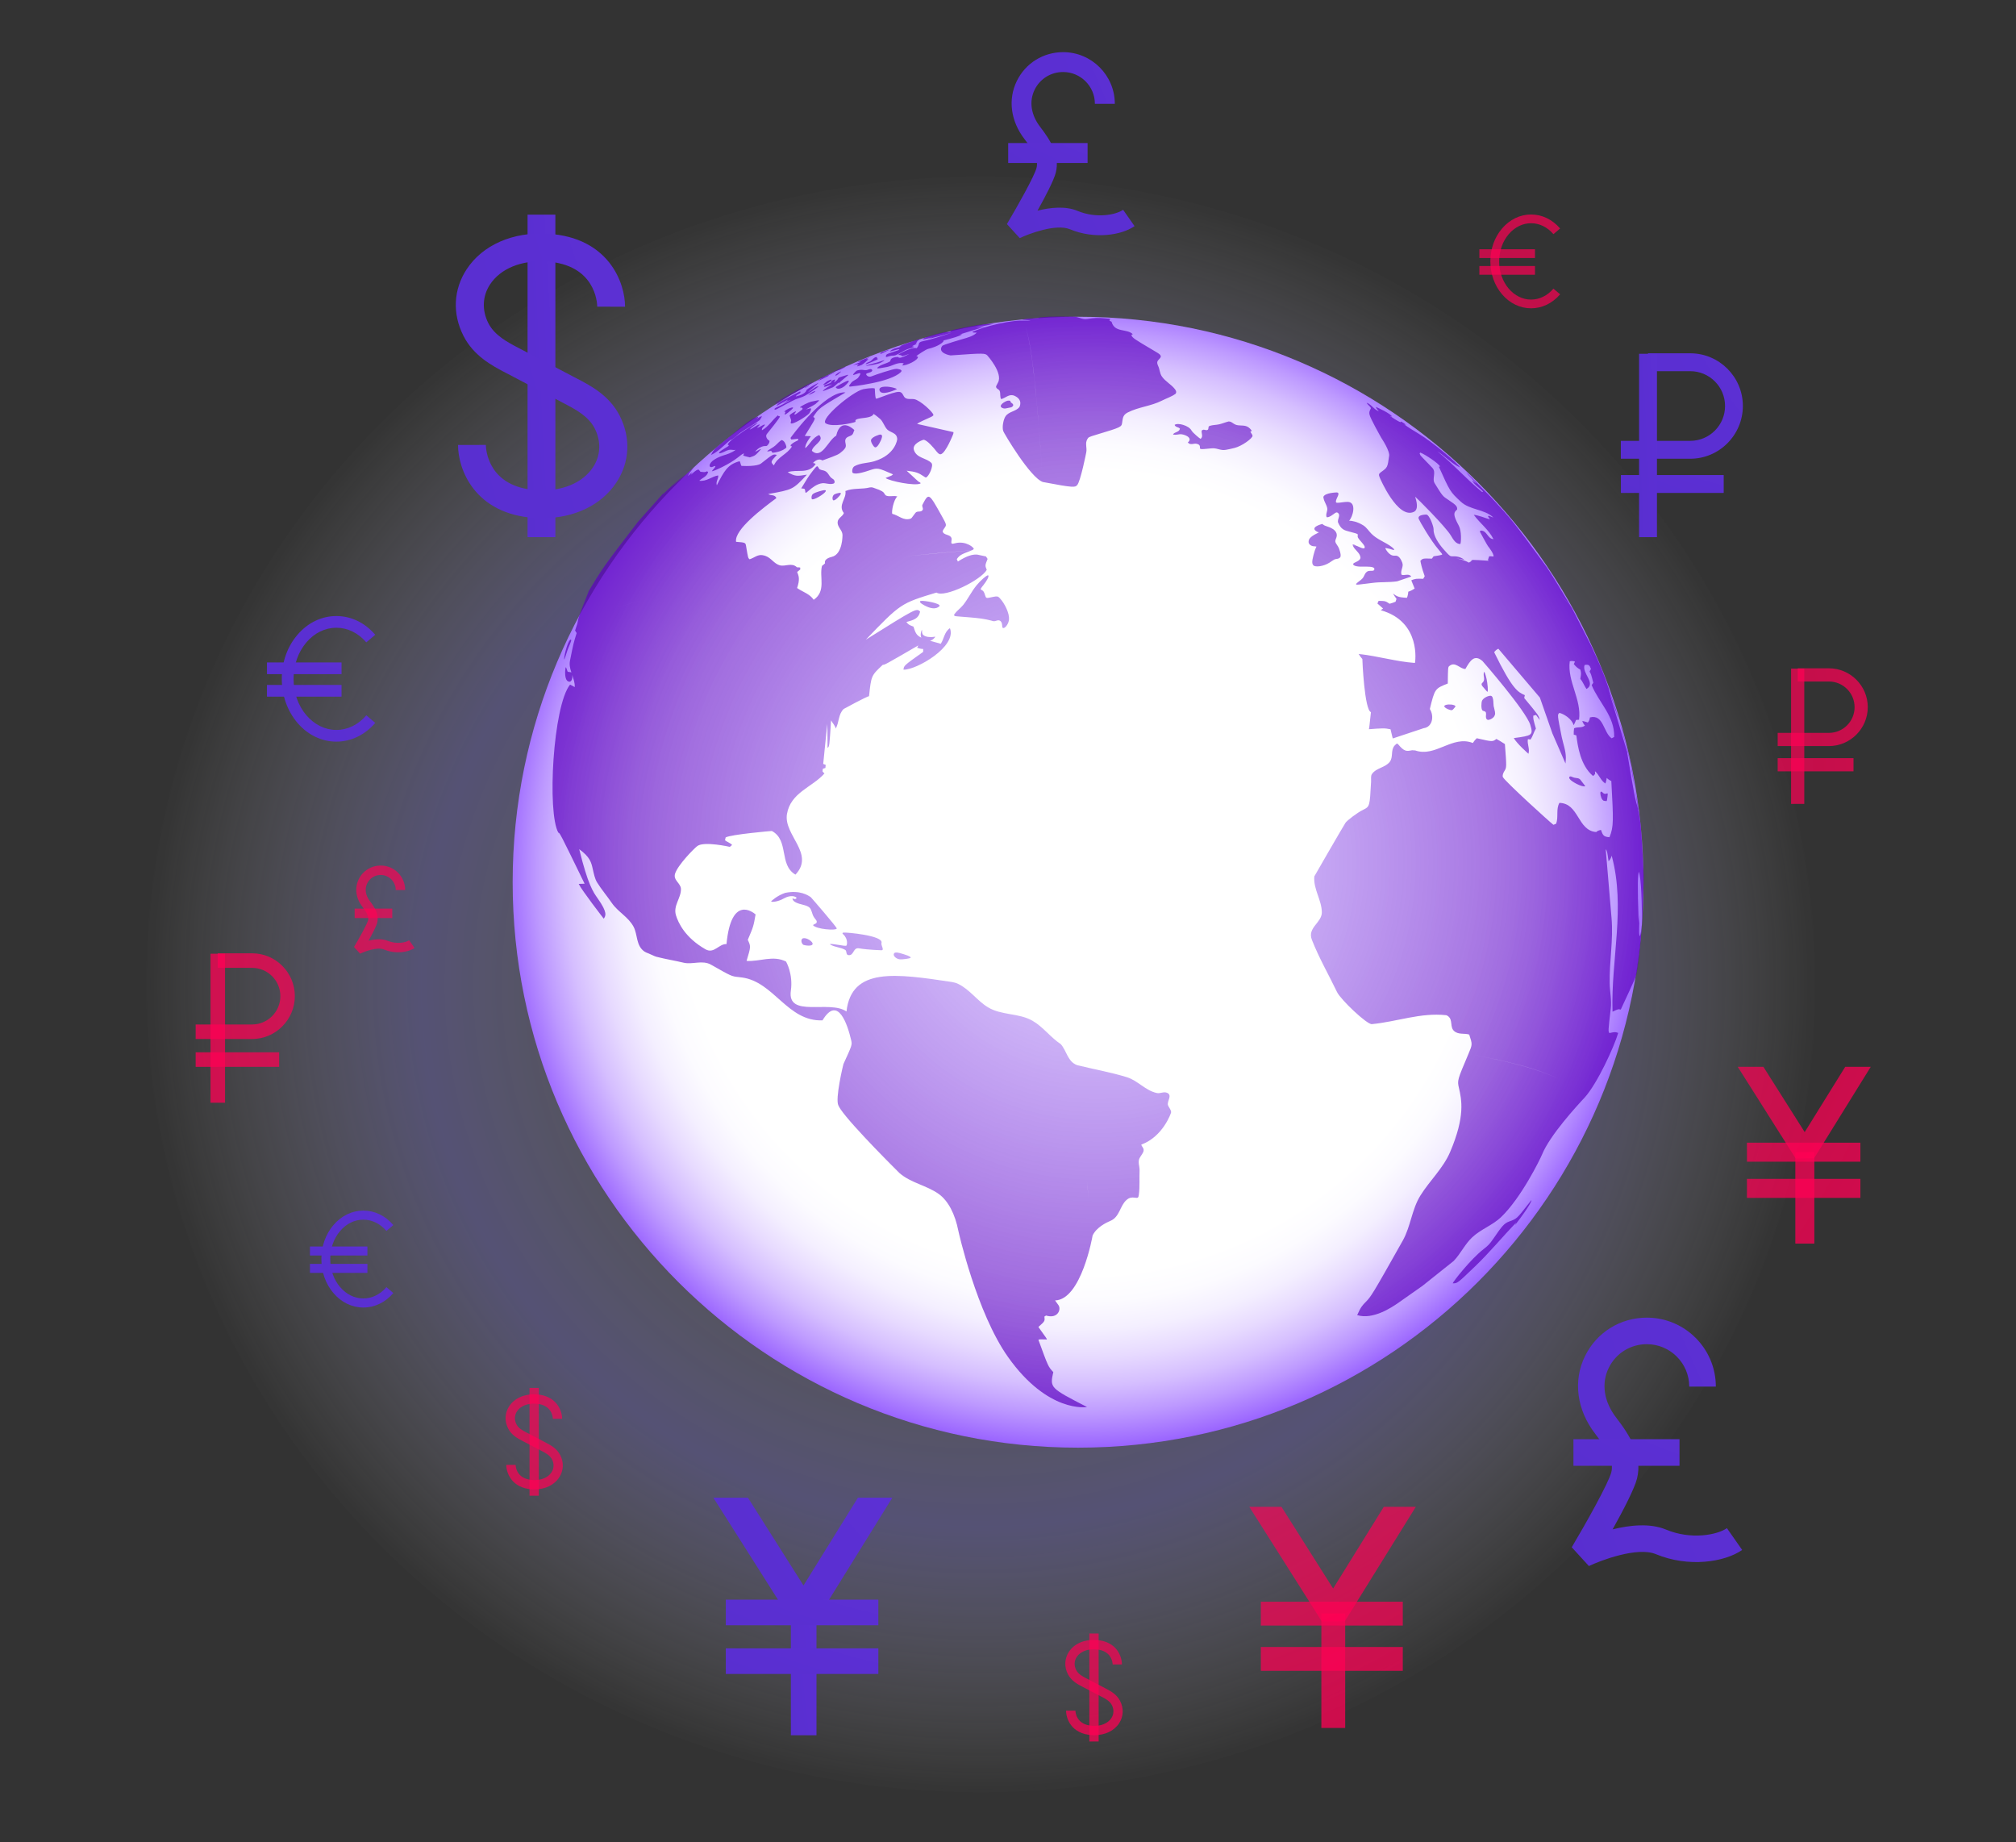 <svg width="580" height="530" viewBox="0 0 580 530" fill="none" xmlns="http://www.w3.org/2000/svg">
<rect x="0" y="0" width="580" height="530" fill="#333333" stroke="none"/>
<path d="M282.152 515.574C414.784 515.574 522.303 411.536 522.303 283.199C522.303 154.862 414.784 50.825 282.152 50.825C149.52 50.825 42 154.862 42 283.199C42 411.536 149.52 515.574 282.152 515.574Z" fill="url(#paint0_radial)"/>
<path d="M472.822 253.786C472.822 343.621 399.991 416.452 310.156 416.452C220.321 416.452 147.49 343.621 147.49 253.786C147.49 163.951 220.301 91.12 310.156 91.12C399.991 91.12 472.822 163.931 472.822 253.786Z" fill="url(#paint1_radial)"/>
<path d="M238.632 109.918C237.305 110.857 236.856 110.653 236.856 110.653C236.835 110.633 236.876 110.572 236.937 110.531C236.937 110.531 237.856 109.755 237.938 109.694C238.019 109.633 238.55 109.367 238.897 109.245C238.999 109.204 239.081 109.184 239.122 109.204C239.285 109.224 239.367 109.408 238.632 109.918ZM236.978 108.347C236.937 108.326 236.917 108.347 236.876 108.367C236.652 108.449 236.141 108.694 236.06 108.734C235.958 108.796 235.876 108.898 235.896 108.918C235.937 108.939 236.162 108.877 236.366 108.755C236.468 108.734 236.958 108.408 236.978 108.347ZM240.897 106.591C241.285 106.51 241.285 106.51 241.673 106.346C241.714 106.326 242.061 106.183 242.612 105.897C242.612 105.897 243.265 105.55 243.347 105.468C243.306 105.448 243.306 105.448 243.204 105.489C243.184 105.489 240.816 106.346 238.652 107.489L239.856 107.02C240.203 106.897 240.53 106.673 240.897 106.591ZM238.366 108.02C238.346 108.02 238.346 108 238.326 108C238.366 107.959 238.407 107.938 239.285 107.551C239.591 107.428 239.999 107.244 240.224 107.142C240.265 107.122 240.326 107.081 240.346 107.061C240.285 107.061 240.203 107.081 240.163 107.101C237.57 107.938 235.57 109.265 235.223 109.571C235.427 109.612 238.183 108.265 238.346 108.143C238.346 108.122 238.366 108.081 238.366 108.02ZM241 107.775C241.061 107.734 241.102 107.714 241.163 107.653C241.244 107.571 241.326 107.489 241.408 107.408C241.551 107.265 241.734 107.142 241.877 106.999C241.959 106.918 241.959 106.897 241.979 106.877C241.959 106.857 241.959 106.857 241.898 106.877C241.367 107.04 240.469 107.714 240.408 107.796C240.408 107.796 240.408 107.796 240.408 107.816C240.489 107.857 240.489 107.857 240.265 108.183C240.326 108.183 241 107.775 241 107.775ZM234.529 112.531C234.468 112.531 234.427 112.552 234.366 112.552C234.141 112.613 233.916 112.715 233.916 112.715C233.304 113.021 232.59 113.552 232.549 113.613C232.549 113.613 232.549 113.613 232.549 113.633C232.651 113.633 233.814 113.164 234.304 112.817C234.488 112.715 234.651 112.552 234.529 112.531ZM235.692 115.205C235.631 115.164 235.57 115.124 235.223 115.164C235.162 115.164 235.08 115.185 235.039 115.205C234.488 115.328 233.916 115.43 233.365 115.552C232.671 115.695 230.446 116.777 230.14 117.185C230.14 117.206 230.14 117.226 230.161 117.226C230.344 117.287 230.548 117.185 230.712 117.308C230.977 117.491 230.895 117.614 230.855 117.716C230.753 117.879 229.262 118.981 228.875 119.186C228.711 119.267 228.691 119.267 228.589 119.267C228.487 118.839 228.997 118.696 229.017 118.308C228.732 118.349 227.364 119.084 227.201 119.471C227.18 119.512 227.16 119.573 227.18 119.614C227.262 119.941 227.446 120.227 227.507 120.553C227.527 120.676 227.609 120.798 227.609 120.941C227.609 121.186 227.466 121.411 227.487 121.656C227.487 121.696 227.507 121.758 227.548 121.778C227.976 122.227 231.732 120.023 232.753 118.981C232.977 118.757 233.631 117.451 233.202 117.471C232.733 117.491 232.324 117.716 231.875 117.818C232.753 117.226 233.733 116.818 234.61 116.226C234.59 116.205 235.692 115.266 235.692 115.205ZM224.915 115.042C226.548 114.307 227.936 113.164 229.528 112.368C227.915 113.388 227.915 113.388 227.834 113.47L233.304 110.347C233.406 110.286 233.569 110.184 233.733 109.98C233.672 109.959 233.59 110 233.529 110.02C232.365 110.551 224.608 114.715 222.955 116.063C223.771 115.96 224.302 115.287 224.996 114.94C224.976 114.981 224.955 115.021 224.915 115.042ZM224.935 126.595C224.915 126.595 224.874 126.595 224.853 126.616C224.772 126.657 224.67 126.697 224.486 126.84C223.771 127.391 223.241 128.126 222.465 128.616C221.179 129.412 220.791 129.637 220.73 129.841C220.75 129.841 220.75 129.861 220.771 129.861C220.873 129.882 220.955 129.861 221.281 129.8C221.771 129.698 221.832 129.698 221.914 129.759C222.077 129.882 222.036 130.147 222.261 130.229C222.322 130.249 222.69 130.208 223.037 130.147C225.262 129.739 226.18 128.82 226.18 128.82C226.425 128.514 225.813 127.371 225.813 127.371C225.568 126.861 225.017 126.595 224.935 126.595ZM228.058 117.206C228.017 117.206 227.895 117.206 227.67 117.267C226.486 117.593 225.629 118.328 225.588 118.43L225.609 118.451C225.731 118.451 225.854 118.39 225.956 118.451C225.976 118.532 225.996 118.553 225.874 118.777C225.792 118.92 225.629 119.308 225.874 119.247C226.282 119.124 227.466 118.083 227.589 117.961C228.16 117.451 228.283 117.246 228.058 117.206ZM281.008 95.671C280.212 96.65 278.13 97.201 277.027 97.508C276.966 97.528 271.332 99.161 271.087 99.488C269.536 101.59 273.455 102.264 273.496 102.243C283.212 101.529 283.335 101.631 284.029 102.223C284.07 102.264 288.601 107.285 287.132 110.02C286.54 111.123 286.54 111.164 286.58 111.327C286.682 111.919 287.397 111.96 287.601 112.45C287.907 113.205 287.601 114.083 288.03 114.817C289.316 114.511 290.336 113.184 291.867 113.858C294.48 115.021 293.276 117.124 293.255 117.144C292.194 118.41 290.234 118.349 289.275 119.778C288.744 120.553 288.234 122.717 288.622 123.983C288.805 124.574 296.399 137.434 300.032 138.659C298.215 111.919 296.868 99.753 295.031 93.976C296.685 99.059 298.032 109.02 300.032 138.659C309.136 140.414 309.32 140.19 309.912 139.537C310.871 138.455 312.525 130.147 312.525 130.065C312.769 128.841 312.116 127.555 312.81 126.35C313.178 125.738 313.219 125.718 315.505 125.024C322.67 122.86 322.669 122.86 322.853 121.492C323.037 120.084 323.159 119.329 324.445 118.655C327.568 117.063 331.161 116.838 334.284 115.246C335.57 114.593 336.958 114.164 338.142 113.327C338.162 113.307 338.754 112.878 338.02 111.939C336.958 110.572 335.325 109.776 334.305 108.347C333.651 107.448 333.672 106.305 333.223 105.326C332.692 104.183 332.937 103.876 333.57 103.223C334.447 102.325 333.835 101.958 332.018 100.896C326.058 97.385 326.017 97.303 325.507 96.507C325.548 96.426 325.568 96.344 325.609 96.263C325.691 96.222 325.833 96.181 325.915 96.14C324.18 94.446 320.649 95.793 319.791 92.547C319.608 92.466 319.383 92.343 319.199 92.262C319.22 92.119 319.281 91.915 319.322 91.772C319.404 91.751 319.485 91.731 319.567 91.71C318.791 91.609 316.525 91.466 316.505 91.466C314.994 91.384 313.096 91.71 312.729 91.772C311.422 91.996 310.32 91.159 309.075 91.098C307.319 91.037 303.441 91.037 301.89 91.098C299.052 91.261 299.052 91.261 298.726 91.486C298.726 91.486 298.726 91.486 298.705 91.486C295.623 91.649 295.623 91.649 294.133 91.935C294.113 91.935 294.072 91.915 294.051 91.956C294.051 91.976 294.072 91.956 294.072 91.956C294.113 91.956 294.133 91.956 294.174 91.976C295.991 92.119 295.991 92.119 296.521 92.241C296.378 92.262 296.378 92.262 294.358 92.221C293.521 92.221 293.214 92.2 292.235 92.302C284.988 93.119 279.763 95.446 279.722 95.466C279.967 95.691 279.967 95.691 281.008 95.671ZM253.574 126.35C253.941 125.371 253.778 124.921 253.084 125.024C253.063 125.024 251.002 125.575 250.614 126.493C250.389 127.024 251.267 128.412 251.614 128.616C252.451 129.167 253.553 126.371 253.574 126.35ZM268.311 97.038C267.862 97.222 267.372 97.385 266.903 97.569C268.393 97.222 273.21 95.895 273.966 95.671C270.74 96.732 268.209 97.589 265.494 98.161C264.862 98.304 264.678 98.447 264.433 98.63C264.433 98.814 264.168 99.733 263.719 100.161C262.29 99.733 258.554 101.896 258.411 102.019C258.738 102.162 259.126 102.1 259.432 102.305C259.412 102.345 259.391 102.427 259.391 102.468C259.861 102.407 260.044 102.386 261.636 101.794C258.901 103.284 258.575 102.937 258.37 102.692C256.288 102.733 256.166 103.529 256.125 103.917C254.941 104.693 253.41 104.774 252.369 105.816C252.39 105.856 252.43 105.918 252.471 105.958C252.798 105.979 253.043 105.979 255.207 105.571C256.799 105.244 258.228 104.121 259.983 104.509C259.861 104.815 259.861 104.815 259.493 105.101C260.657 105.326 264.413 103.509 264.066 102.59C263.943 102.55 263.78 102.509 263.637 102.488C263.923 102.1 266.393 100.529 266.944 100.386C270.291 99.59 271.455 98.324 271.496 98.038C271.455 98.018 271.373 97.998 271.332 97.977C274.435 97.161 275.843 96.793 276.803 96.16C276.558 96.14 276.558 96.14 276.007 96.242C276.048 96.222 283.008 94.058 283.376 93.956C281.579 94.221 281.457 94.221 280.783 94.282C282.518 93.813 284.294 93.568 286.029 93.119C284.355 93.119 281.559 93.466 281.539 93.466C281.477 93.466 274.741 94.629 273.292 95.181C273.353 95.262 273.476 95.364 273.557 95.405C273.272 95.487 273.047 95.569 272.333 95.487C271.843 95.426 266.066 96.834 265.474 97.549C265.719 97.671 265.801 97.691 268.311 97.038ZM241.265 108.673C241.122 108.857 241.04 109.081 240.897 109.245C240.693 109.49 240.653 109.51 239.938 110.061C240.02 109.878 240.101 109.653 240.183 109.469C240.203 109.388 240.265 109.286 240.265 109.184C240.203 109.163 239.611 109.224 239.02 109.837C239.081 109.837 239.162 109.837 239.224 109.837C239.224 109.857 239.224 109.878 239.224 109.898C238.53 110.49 237.591 110.572 236.835 111.021C236.958 111.082 237.08 110.939 237.203 111.021C237.101 111.225 237.101 111.225 237.121 111.266C237.264 111.306 237.264 111.306 239.489 110.572C238.795 110.959 236.917 112 236.754 112.47C236.754 112.49 236.774 112.49 236.774 112.511C236.774 112.511 239.305 111.572 239.632 111.408C239.856 111.286 239.856 111.286 241.265 110.041C241.265 110.061 241.306 110.123 241.265 110.265C241.265 110.286 241.244 110.286 241.244 110.306C241.898 109.694 241.898 109.694 243.612 108.265C243.98 107.959 244 107.938 244.061 107.836C243.939 107.816 243.939 107.816 243.816 107.836C243.796 107.836 241.571 108.49 241.347 108.632C241.306 108.632 241.285 108.653 241.265 108.673ZM265.658 126.514C266.699 126.432 268.985 129.31 269.005 129.331C269.556 130.045 270.128 130.78 270.638 130.678C272.067 130.412 274.21 124.942 274.231 124.881C274.292 124.717 274.333 124.472 274.313 124.309L263.841 121.941C264.127 121.717 264.413 121.492 266.923 120.37C268.026 119.88 268.577 119.635 268.536 119.349C268.454 118.594 264.78 115.124 262.984 114.817C262.188 114.695 261.351 114.94 260.575 114.552C259.759 114.144 259.861 112.837 258.738 112.735C257.717 112.654 255.513 113.491 253.9 114.083C252.267 114.695 252.247 114.695 252.002 114.674C251.9 114.409 251.777 114.144 251.675 111.756C251.022 111.49 248.94 111.837 248.328 111.96C245.184 112.694 235.794 120.574 237.55 121.778C239.305 122.982 245.327 121.737 246.143 121.349C246.021 120.839 245.939 120.512 248.573 120.227C250.797 119.982 251.124 119.451 251.349 119.084C251.9 119.369 253.329 120.614 253.329 120.614C254.104 121.431 254.41 122.554 255.125 123.411C256.023 124.493 258.105 124.37 258.126 126.35C258.126 126.391 257.676 130.841 251.492 132.699C249.634 133.25 247.634 133.148 245.878 134.087C245.102 134.495 245.082 135.801 245.307 136.005C245.654 136.312 246.735 136.454 250.001 135.352C252.492 134.515 252.492 134.515 256.921 136.454C256.554 136.822 256.554 136.822 254.778 137.496C255.758 138.353 263.31 139.925 264.862 139.067C264.8 138.843 264.8 138.843 264.413 138.639C264.208 138.537 264.208 138.537 260.84 135.413C263.474 135.699 264.29 136.026 265.78 137.046C266.066 137.251 266.27 137.393 266.413 137.353C267.25 137.087 268.658 133.923 267.985 133.209C266.515 131.678 263.78 131.882 262.943 129.494C262.29 127.575 265.617 126.514 265.658 126.514ZM231.447 111.592C231.528 111.653 232.12 111.388 232.61 111.082C232.712 111.021 232.875 110.919 232.896 110.878C232.896 110.878 232.896 110.878 232.875 110.878C232.855 110.878 232.835 110.878 232.794 110.898C232.59 110.98 231.447 111.511 231.447 111.592ZM289.356 117.491L290.949 117.165C290.949 117.165 291.357 116.981 291.479 116.675C291.541 116.491 291.479 116.348 291.398 116.246C291.255 116.001 290.969 115.94 290.806 115.716C290.704 115.593 290.683 115.45 290.683 115.389C290.683 115.368 290.683 115.348 290.663 115.328C290.663 115.328 290.459 115.185 289.887 115.266C289.173 115.43 287.132 116.614 288.234 117.287C288.499 117.451 288.907 117.573 289.356 117.491ZM258.003 111.96C258.023 111.96 258.023 111.939 258.044 111.939C257.881 111.694 255.656 111.021 254.002 111.286C252.553 111.531 253.002 112.49 253.349 112.776C254.451 113.654 257.983 111.98 258.003 111.96ZM246.776 104.468C246.327 104.632 245.572 104.958 245.409 105.081C245.49 105.081 245.552 105.04 245.613 105.019C246.327 104.795 247.021 104.856 247.021 104.856C246.96 105.101 246.613 105.101 246.552 105.366C246.633 105.489 247.858 104.999 247.94 104.958C248.368 104.734 249.777 103.509 249.777 103.264C249.593 103.203 249.45 103.366 249.267 103.366C249.43 103.06 249.818 103.08 250.022 102.815C249.981 102.815 249.981 102.815 249.899 102.835C248.634 103.244 246.96 104.019 246.756 104.142C247.042 104.223 247.287 104.019 247.552 104.04C247.593 104.142 247.45 104.223 246.776 104.468ZM240.714 111.164C240.408 111.368 240.306 111.449 240.775 111.735C241.183 111.98 242.183 111.756 243.041 111.021C243.531 110.592 244.551 109.551 244.082 109.51C244.021 109.51 243.939 109.531 243.898 109.531C243.102 109.755 240.836 111.061 240.714 111.164ZM254.451 103.631L254.431 103.611C254.39 103.611 254.349 103.631 254.329 103.631C254.288 103.652 254.268 103.652 254.227 103.652C253.574 103.835 252.961 104.101 252.308 104.285C251.573 104.509 250.797 104.652 250.042 104.897C249.512 105.06 249.185 105.183 249.083 105.244C249.287 105.285 251.451 104.938 252.614 104.611C253.186 104.448 253.472 104.346 254.268 103.795C254.329 103.754 254.39 103.693 254.451 103.631ZM249.062 104.774L249.083 104.795C249.328 104.774 251.553 103.836 252.186 103.529C252.471 103.407 252.533 103.346 252.533 103.223C252.533 103.08 252.328 103.141 252.308 103.019C252.308 102.958 252.349 102.897 252.308 102.815C252.308 102.815 252.308 102.794 252.288 102.794C252.288 102.794 252.267 102.754 252.186 102.733C252.083 102.692 252.022 102.713 251.879 102.754C251.798 102.794 251.675 102.835 251.532 102.937C251.042 103.284 250.716 103.835 250.144 104.06C249.45 104.325 249.205 104.427 249.062 104.774ZM254.227 101.427C255.799 100.651 255.819 100.631 255.839 100.59C255.778 100.59 255.717 100.61 255.676 100.61C255.656 100.61 254.084 101.121 253.635 101.345C253.104 101.611 253.288 101.794 253.288 101.794C253.39 101.835 253.757 101.651 254.227 101.427ZM257.636 100.692C258.309 100.488 258.513 100.427 258.738 100.529C258.738 100.549 258.738 100.59 258.717 100.61C258.513 100.733 258.309 100.814 257.636 101.019C255.819 101.59 255.349 101.815 255.227 101.876C254.819 102.121 254.778 102.611 254.962 102.692C255.002 102.713 255.002 102.713 256.166 102.386C256.635 102.243 257.125 102.366 257.595 102.203C258.718 101.794 259.677 101.059 260.759 100.57C261.432 100.263 262.188 100.182 262.841 99.855C262.882 99.835 262.943 99.794 262.984 99.753C262.943 99.712 262.943 99.712 262.453 99.61C262.453 99.59 262.433 99.569 262.433 99.569C262.535 99.508 262.657 99.447 262.78 99.386C263.719 98.957 263.719 98.916 263.739 98.814C263.637 98.794 263.535 98.814 263.433 98.753C263.576 98.549 263.923 98.487 263.861 98.161C264.066 97.936 264.372 97.834 264.555 97.589C264.494 97.589 264.413 97.589 264.351 97.589C263.229 97.875 259.126 99.406 258.738 99.671C258.962 99.712 259.146 99.61 259.371 99.569C259.065 99.835 258.228 100.018 257.86 100.1C256.615 100.386 255.982 101.1 255.982 101.1C256.105 101.141 257.472 100.733 257.636 100.692ZM244.653 111.204C244.755 111.204 256.166 110.041 259.167 107.04C259.983 106.224 257.962 106.101 257.942 106.101C256.901 106.081 251.777 107.836 250.716 108.265C249.777 108.653 249.022 107.775 249.226 107.53C249.307 107.428 249.471 107.387 249.818 107.285C251.655 106.775 250.757 106.183 250.553 106.163C250.063 106.142 249.654 106.428 249.205 106.469C248.654 106.53 248.144 106.326 247.613 106.387C247.45 106.407 246.919 106.469 246.572 106.571C246.286 106.693 245.388 107.612 245.409 107.857C245.633 107.857 245.654 107.857 246.103 107.693C246.613 107.51 247.307 107.265 247.47 107.367C247.756 107.551 246.837 108.714 246.797 108.755C246.246 109.265 245.449 109.469 244.939 110.061C243.939 111.225 244.327 111.225 244.653 111.204ZM472.333 266.971C472.354 266.706 472.354 266.441 472.354 266.155C471.986 271.523 471.741 273.503 471.537 275.095L471.068 278.545L470.986 279.096C470.904 279.586 470.782 280.26 470.7 280.75C470.741 280.484 470.802 280.137 470.843 279.872C470.639 281.076 470.639 281.076 466.291 290.425C465.556 290.262 465.556 290.262 463.923 291.037C463.433 276.075 467.74 261.093 463.678 246.151C463.556 246.681 463.209 247.396 462.78 247.743C462.372 244.885 462.372 244.885 461.964 244.273L463.637 264.073C464.189 270.36 462.984 276.606 463.107 282.873C463.148 285.281 463.699 287.69 463.413 290.119C462.658 296.671 462.658 296.671 463.025 297.182C464.638 296.835 464.638 296.835 465.556 297.141C464.352 301.244 459.514 311.736 455.922 315.716C453.635 318.145 445.899 326.596 443.654 332.107C443.082 333.495 437.673 344.559 431.835 350.152C429.385 352.479 426.099 353.581 423.609 355.888C421.445 357.888 420.241 360.644 418.22 362.746L409.259 369.891L402.176 374.871C400.4 376.075 395.031 379.729 390.459 378.321C391.459 376.035 391.99 375.463 392.97 374.483C394.399 373.014 394.664 372.748 403.584 356.867C405.87 352.785 406.156 347.927 408.646 343.926C411.32 339.619 415.178 336.128 417.199 331.393C421.588 321.085 420.506 316.39 419.73 312.96C419.24 310.797 419.241 310.797 422.466 303.183C434.611 305.428 442.592 307.572 448.104 310.246C442.511 307.51 434.754 305.449 422.466 303.183C423.629 300.448 423.629 300.448 422.69 297.61C421.282 297.161 419.628 297.712 418.363 296.61C417.077 295.487 418.016 293.507 416.709 292.405C416.526 292.262 416.26 292.058 416.015 292.038C408.708 291.242 401.829 293.936 394.684 294.61C393.256 294.753 385.662 287.506 384.662 285.383C382.253 280.362 379.436 275.524 377.416 270.319C376.068 266.849 380.334 265.42 380.294 262.419C380.232 258.847 377.803 255.765 378.13 252.111C378.13 252.091 386.009 238.414 387.091 236.7C387.458 236.108 390.418 233.801 392.153 232.964C394.072 232.025 394.072 232.025 394.46 224.881C394.501 224.228 394.317 223.248 394.684 222.697C395.93 220.86 398.461 220.88 399.808 219.186C400.89 217.818 400.053 215.899 401.155 214.552C401.339 214.328 401.665 214.083 401.89 213.879C401.89 213.879 401.91 213.879 402.237 214.103C404.054 216.267 404.605 216.144 406.279 215.818C406.401 215.818 406.503 215.818 407.156 215.879C413.035 217.92 417.812 211.429 423.731 213.736C423.997 213.287 424.466 212.736 424.854 212.368C429.406 213.409 429.406 213.409 430.508 212.572C431.325 213.021 431.59 213.164 432.958 214.042C433.468 220.758 433.468 220.758 432.794 221.839C432.509 222.289 432.141 223.125 432.406 223.595C433.305 225.065 445.756 236.394 446.92 237.271C447.144 237.169 447.45 237.047 447.695 236.965C448.43 235.026 447.593 232.842 448.634 230.964C454.309 231.066 453.799 238.945 459.228 239.353C459.535 239.027 460.167 238.782 460.616 238.761C461.147 240.354 461.413 240.721 463.045 240.843C464.291 237.782 464.189 236.026 463.576 224.677C463.127 224.493 462.576 224.126 462.249 223.779C462.209 224.269 462.045 224.942 461.882 225.391C460.494 224.554 460.086 222.86 458.881 221.86C458.881 222.105 458.902 222.431 458.902 222.676C458.738 222.84 458.494 223.085 458.33 223.248C454.636 220.125 453.901 214.552 453.513 211.552C453.288 211.49 452.982 211.388 452.758 211.327C452.737 210.776 452.778 210.062 452.86 209.51C453.839 209.021 455.064 209.49 455.983 208.714C455.656 208.388 455.33 207.837 455.228 207.388C455.697 207.49 456.35 207.673 456.82 207.837C457.146 207.49 457.391 206.857 457.412 206.387C461.372 205.346 461.249 210.756 463.678 212.389C463.882 212.266 464.189 212.103 464.393 212.001C464.576 206.02 459.963 202.101 457.922 197.079C458.065 196.875 458.249 196.61 458.391 196.406C457.738 193.875 457.738 193.875 457.31 193.181C457.432 192.956 457.595 192.65 457.718 192.425C457.35 191.445 457.146 191.037 455.881 191.303C455.044 193.691 459.269 196.569 456.432 198.202C455.779 197.283 455.411 196.161 454.656 195.283C454.921 193.691 454.921 193.691 454.676 192.65C453.819 192.139 453.513 191.915 452.778 191.037C452.88 190.813 453.023 190.527 453.125 190.323C452.717 190.139 452.043 190.098 451.615 190.241C450.88 196.099 455.064 201.162 454.289 207.041C454.044 207.061 453.697 207.081 453.431 207.102C453.268 207.571 452.982 208.184 452.737 208.633C452.227 206.755 449.818 205.326 448.655 205.081C448.022 205.571 448.022 205.571 449.308 212.001C449.716 213.981 450.492 215.899 450.492 217.961C450.492 218.471 450.451 219.145 450.39 219.635L446.614 210.96C443.062 200.733 443.062 200.733 443.021 200.672L431.08 186.628C430.631 186.791 430.12 187.241 429.875 187.628C435.142 198.406 436.713 199.1 438.694 199.978C438.632 200.223 438.571 200.549 438.51 200.794C442.715 205.857 442.715 205.857 442.98 207.122C442.654 206.694 442.225 206.122 441.919 205.673C441.674 205.734 441.368 205.816 441.123 205.877C441.102 206.857 441.102 206.857 441.878 209.592C441.265 210.592 441 211.756 440.347 212.736C440.122 212.695 439.796 212.654 439.571 212.634C439.306 214.042 440.184 215.41 439.735 216.838C439.714 216.818 436.53 214.062 435.509 212.327C440.755 211.613 441.184 211.552 440.265 208.531C439.041 204.53 426.609 190.262 426.507 190.159C424.242 188.2 423.037 189.874 421.588 192.446C419.996 192.446 418.669 190.18 416.975 191.588C416.587 191.915 416.587 191.915 416.526 196.63C412.851 198.079 412.79 198.1 411.361 203.958C412.688 206.061 412.076 209.163 409.606 209.47L400.706 212.429C400.665 212.368 400.665 212.368 400.053 209.796C398.42 209.429 397.624 209.49 393.827 209.776C393.929 209.368 393.929 209.368 394.419 204.856C392.541 204.305 391.929 189.731 391.949 189.588C391.582 189.2 391.173 188.608 390.888 188.139C396.338 188.69 401.604 190.323 407.075 190.711C407.136 190.609 408.993 178.81 397.236 175.544C397.44 175.401 397.705 175.218 397.91 175.054C397.42 174.626 396.766 174.034 396.277 173.605C396.379 173.38 396.521 173.074 396.624 172.85C398.583 172.891 398.583 172.891 399.787 173.687C400.318 173.564 401.012 173.299 401.502 173.095C401.584 172.85 401.686 172.523 401.767 172.278C401.441 171.829 401.033 171.217 400.767 170.747C401.849 171.543 402.257 171.85 404.768 171.972C404.993 171.482 405.136 170.768 405.156 170.217C405.748 170.033 406.483 169.665 406.993 169.318C406.054 167.032 406.054 167.032 406.054 166.91C407.279 166.461 407.279 166.461 409.463 166.502C409.585 166.277 409.749 165.991 409.892 165.767C409.014 163.338 408.769 162.031 408.646 161.317C409.361 160.623 409.361 160.623 411.953 160.704C412.096 160.5 412.28 160.235 412.443 160.031C412.933 159.949 413.586 159.847 414.097 159.765C414.791 159.623 414.811 159.602 414.933 159.48C414.913 159.418 414.872 159.255 413.933 158.173C411.606 155.499 408.34 149.784 408.157 149.253C407.728 148.008 410.259 148.028 410.382 148.028C411.28 148.13 412.464 151.478 412.443 152.274C412.362 154.193 413.954 156.438 415.28 157.969C417.118 160.072 417.26 160.051 417.914 160.031C419.832 159.929 420.894 160.745 421.302 161.031L418.934 160.623C420.282 160.909 421.588 161.256 422.609 161.847C422.813 161.725 423.078 161.562 423.282 161.439C423.323 160.97 423.323 160.97 428.222 161.317H428.263C428.202 161.235 428.14 161.153 428.079 161.072C428.222 160.745 428.263 160.378 428.426 160.051C428.63 159.99 428.63 159.99 429.692 160.092C429.794 159.276 428.365 157.459 428.079 157.091C427.855 156.826 425.772 152.968 425.752 152.927C425.813 152.846 425.895 152.723 425.936 152.642C427.814 152.499 427.936 155.03 429.671 155.091C428.304 152.335 425.772 150.539 423.997 148.09C425.609 148.294 427.099 148.967 428.651 149.416C428.467 149.11 428.242 148.824 428.079 148.518C428.161 148.477 428.263 148.396 428.344 148.355C428.773 148.518 429.161 148.763 429.63 148.845C426.956 146.395 422.894 146.763 420.241 144.293C417.199 141.456 417.199 141.456 413.954 134.25C414.056 134.23 414.199 134.23 414.301 134.209C413.995 133.352 409.83 130.596 408.585 130.188C408.544 130.27 408.463 130.372 408.422 130.453C408.483 130.576 408.544 130.759 408.606 130.882C408.708 131.086 408.708 131.086 412.055 134.556C413.341 135.883 411.892 137.659 412.77 139.047C415.036 142.721 415.036 142.721 416.73 143.823C419.159 145.416 419.24 145.742 419.22 146.559C418.281 147.416 417.852 147.824 419.71 151.253C420.526 152.764 420.384 156.03 420.139 156.499C418.853 156.499 418.159 155.316 417.424 154.07C415.872 151.458 407.524 143.15 407.136 142.884C407.503 144.068 408.238 146.559 406.748 147.253C402.094 149.416 397.032 137.598 396.991 137.475C396.624 136.577 396.603 136.332 397.297 135.822C399.196 134.474 399.196 134.474 399.665 131.045C399.685 130.902 399.787 129.616 397.379 125.922C397.358 125.881 394.113 120.186 393.99 119.186C393.909 118.512 393.909 118.512 394.419 117.41C394.154 116.777 393.46 116.491 393.194 115.858C394.582 116.348 395.276 117.818 396.685 118.308C396.011 117.532 396.011 117.532 395.827 117.063C396.134 117.144 400.135 118.981 400.502 119.859C400.298 119.798 400.053 119.716 399.849 119.635C402.033 121.125 402.604 121.329 402.89 121.451C402.972 121.39 403.053 121.329 403.135 121.268C404.054 121.819 404.258 121.982 404.605 122.268C404.421 122.186 404.176 122.084 403.992 122.023C404.339 122.35 404.686 122.676 407.973 124.656C412.545 127.412 419.485 133.413 420.057 134.474C417.567 133.331 415.77 131.229 413.484 129.8C418.057 133.433 421.894 137.863 426.426 141.558C426.487 141.517 426.589 141.435 426.671 141.394C425.609 140.312 424.242 139.537 423.486 138.169C423.935 138.496 424.364 138.863 424.854 139.149C422.159 136.352 422.057 136.21 421.772 135.842C422.017 136.046 422.262 136.271 422.506 136.495L422.527 136.516L428.998 143.068C435.06 149.6 435.244 149.845 445.042 163.215C447.328 166.624 450.084 171.38 452.227 174.871C450.696 172.707 448.736 170.931 446.287 169.359C448.92 171.033 450.696 172.829 452.227 174.871L457.799 185.771C460.29 191.16 461.147 192.997 462.964 198.426C462.943 198.406 462.923 198.386 462.903 198.345C462.984 199.182 462.984 199.182 468.189 216.471C468.169 216.43 468.128 216.349 468.108 216.308C470.231 229.004 470.333 229.596 471.415 233.189C471.598 234.352 471.782 235.597 471.966 236.965C472.435 241.476 472.639 247.539 472.905 252.091C472.843 256.5 472.537 262.317 472.333 266.971ZM472.354 266.053C472.456 260.868 472.17 251.866 471.455 250.784C471.21 252.336 471.027 253.438 471.455 265.624C471.557 264.848 471.557 264.848 471.721 263.052C471.496 268.666 471.496 268.666 471.802 269.36C472.027 268.523 472.129 268.176 472.354 266.053ZM468.271 216.144C468.312 216.349 468.394 216.614 468.434 216.818L469.251 220.451C469.23 220.39 469.23 220.329 469.21 220.268C469.496 222.431 469.924 224.554 470.353 226.698C469.108 218.716 468.659 217.083 466.801 210.449C466.475 209.429 466.148 208.449 465.862 207.551C467.761 214.062 467.842 214.328 468.638 217.777C468.516 217.206 468.394 216.675 468.271 216.144ZM465.352 205.836C465.434 206.04 465.515 206.244 465.597 206.449C465.352 205.673 465.046 204.918 464.862 204.101C464.944 204.346 465.046 204.611 465.128 204.877L463.188 199.161L463.209 199.243C462.964 198.61 462.923 198.488 462.841 198.386C463.597 200.651 464.536 203.509 465.842 207.53C465.699 207 465.536 206.449 465.352 205.836ZM471.476 233.658C471.231 231.311 470.802 228.984 470.353 226.677C470.618 228.474 470.945 230.596 471.333 233.148C471.374 233.311 471.415 233.475 471.476 233.658ZM378.742 157.234C378.722 157.275 378.701 157.336 378.681 157.377C378.069 158.561 377.62 160.847 377.62 160.868C377.456 161.786 377.518 162.215 377.824 162.603C378.354 163.236 380.763 162.97 382.539 161.827C382.988 161.541 383.396 161.215 383.866 160.97C384.417 160.684 385.152 160.888 385.58 160.296C385.825 159.949 385.723 159.173 385.295 157.969C385.07 157.357 384.805 156.969 384.539 156.581C384.09 155.907 384.05 155.663 384.356 154.948C384.478 154.642 384.703 154.132 384.539 153.519C384.376 152.907 383.886 152.458 383.519 152.213C383.335 152.09 383.07 151.947 382.866 151.845C382.314 151.58 381.702 151.437 381.131 151.192C380.722 151.009 380.579 150.845 380.518 150.784C380.477 150.743 380.457 150.723 380.416 150.723C380.253 150.764 376.599 151.682 378.906 152.948C379.049 153.029 379.13 153.07 379.457 153.111C379.375 153.193 379.232 153.254 379.13 153.315C377.62 154.05 377.252 154.417 376.905 154.785C376.66 155.03 376.395 155.479 376.497 156.132C376.599 156.377 376.721 156.704 377.313 156.989C377.742 157.214 378.273 157.112 378.742 157.234ZM226.65 114.246C226.65 114.225 226.67 114.225 226.65 114.246C226.67 114.225 226.67 114.225 226.65 114.246C226.303 114.43 223.384 116.103 223.241 116.307C223.384 116.307 223.547 116.307 226.65 114.246ZM455.983 226.187C456.003 226.187 456.044 226.167 456.064 226.147C456.064 226.126 456.064 226.106 456.044 226.085C456.024 226.065 454.656 224.289 454.656 224.289C454.411 224.024 454.146 223.942 454.044 223.901C453.595 223.799 453.125 223.799 452.676 223.636C451.88 223.33 451.88 223.33 451.819 223.35C451.451 223.37 451.349 223.677 451.574 224.044C452.043 224.84 455.146 226.473 455.983 226.187ZM426.487 204.346C426.773 204.652 427.385 204.509 427.508 205.061C427.61 205.571 427.405 206.081 427.548 206.571C427.671 206.979 427.957 207.061 428.079 207.081C428.406 207.163 430.1 206.612 430.141 205.265C430.141 205.122 430.12 204.918 430.1 204.754C430.018 204.183 429.814 203.652 429.712 203.081C429.63 202.468 429.671 201.856 429.569 201.243C429.426 200.284 429.079 200.162 428.753 200.141C428.202 200.162 426.875 200.651 426.405 201.529C426.14 202.06 426.079 203.897 426.487 204.346ZM418.036 204.081C418.036 204.081 418.73 203.305 418.73 203.264C418.791 202.999 418.302 202.754 417.465 202.672C416.546 202.591 415.076 202.774 415.648 203.448C415.975 203.815 417.158 204.326 417.648 204.305C417.832 204.264 417.914 204.203 418.036 204.081ZM426.487 196.406C426.344 196.528 426.222 196.651 426.262 196.957C426.283 197.059 426.385 197.283 426.507 197.426C426.528 197.447 427.834 198.998 427.916 199.018C428.222 198.876 427.936 196.549 427.691 195.324C427.691 195.303 427.263 193.466 427.018 193.303C427.018 193.303 426.997 193.303 426.977 193.303C426.956 193.323 426.916 193.364 426.895 193.487C426.895 193.528 426.875 193.568 426.875 193.609C426.773 194.201 426.977 194.773 426.977 195.344C426.956 195.977 426.671 196.222 426.487 196.406ZM461.412 230.351C461.412 230.351 462.188 230.494 462.249 230.433C462.372 230.311 462.535 228.555 462.535 228.555C462.535 228.514 462.535 228.474 462.535 228.453C462.535 228.269 462.494 228.249 462.454 228.229C462.229 228.229 462.045 228.371 461.8 228.371C461.657 228.371 461.474 228.31 461.331 228.208C461.127 228.086 461.004 227.861 460.78 227.759C460.596 227.677 460.514 227.779 460.494 227.82C460.29 228.086 460.514 229.453 461.025 230.066C461.188 230.27 461.351 230.331 461.412 230.351ZM210.238 126.493C210.258 126.514 210.279 126.534 210.299 126.554C210.361 126.554 210.442 126.514 210.503 126.473C211.442 125.84 212.238 125.044 213.157 124.391C214.831 123.227 216.648 122.247 218.301 121.043C218.689 120.757 218.689 120.757 219.179 119.839C219.158 119.818 219.158 119.778 219.138 119.737C218.546 119.859 218.138 120.267 217.627 120.533C218.056 120.165 218.056 120.165 218.117 119.88C218.097 119.88 218.076 119.859 218.056 119.839C217.995 119.859 217.913 119.88 217.852 119.9C215.79 120.757 215.79 120.757 206.686 128.249C205.89 128.902 205.257 129.412 204.604 130.78C204.625 130.8 204.665 130.8 204.686 130.821C206.85 129.78 208.381 127.922 210.238 126.493ZM222.975 117.859C223.2 117.879 223.935 117.471 224.629 117.083C227.446 115.511 228.875 114.879 228.875 114.879C229.773 114.532 230.732 114.287 231.589 113.838C232.283 113.491 234.876 111.674 234.896 111.653C235.407 111.306 235.427 111.245 235.488 111.143C235.121 111.123 234.713 111.347 234.692 111.347C233.896 111.796 233.202 112.429 232.406 112.878C233.386 111.898 234.549 111.123 235.488 110.123C235.447 110.123 235.407 110.123 235.386 110.143C235.345 110.163 232.1 111.837 231.998 112.286C231.916 112.613 231.487 113.45 228.997 114.042C228.977 114.021 228.956 114.001 228.936 113.98C228.997 113.899 229.058 113.838 229.12 113.776C229.14 113.756 229.16 113.736 229.181 113.715C229.528 113.348 230.671 113.123 230.201 112.592C230.14 112.613 223.486 115.818 223.424 116.736C223.465 116.757 223.465 116.757 226.65 114.981C226.323 115.511 225.731 115.695 225.282 116.042C225.364 116.042 225.384 116.042 226.16 115.613C226.364 115.491 226.772 115.287 227.568 115.001C226.833 115.491 224.466 116.736 223.139 117.328C222.73 117.553 222.73 117.818 222.975 117.859ZM204.461 134.352C204.951 134.474 205.319 134.046 205.768 134.066C205.788 134.087 205.809 134.127 205.829 134.148C205.625 134.719 205.074 135.046 204.788 135.577C205.339 135.577 209.809 133.597 212.341 131.556C213.157 130.902 213.484 130.637 213.953 130.453C213.974 130.474 214.014 130.494 214.055 130.514C213.851 130.923 213.851 130.923 213.81 131.004C214.035 131.209 215.729 131.576 215.729 131.576C217.321 131.045 217.321 131.045 218.873 129.29C218.934 129.229 218.934 129.208 218.954 129.208C218.791 129.167 218.791 129.167 217.301 129.963C217.464 129.433 219.015 128.269 220.097 128.31C220.485 128.33 220.546 128.31 220.689 128.208C220.689 128.208 221.506 127.473 221.363 126.799C220.526 126.33 220.179 125.391 220.628 124.84C221.016 124.35 224.466 120.125 224.384 119.798C224.221 119.716 224.057 119.696 223.874 119.635C223.853 119.573 223.833 119.512 223.812 119.471C223.792 119.471 223.792 119.492 223.771 119.492C222.179 120.839 221.097 122.717 219.22 123.778C219.036 123.003 219.832 122.758 220.056 122.207C220.016 122.186 219.954 122.145 219.914 122.105C219.179 122.37 218.566 122.941 217.791 123.105C218.015 122.758 218.383 122.554 218.566 122.166C218.546 122.145 218.505 122.105 218.485 122.084C217.444 122.39 216.668 123.207 215.668 123.595C216.28 122.737 217.301 122.35 217.995 121.594C217.362 121.656 209.197 126.942 209.381 127.922C209.483 127.963 209.605 128.024 209.707 128.085C209.544 128.351 209.544 128.351 208.564 128.943C206.931 129.923 206.87 130.127 206.87 130.351C206.952 130.392 207.074 130.412 207.176 130.392C208.074 130.208 208.83 129.616 209.728 129.412C210.361 129.269 211.014 129.555 211.647 129.412C210.503 130.29 208.973 130.759 208.319 130.943C204.114 132.27 203.706 134.168 204.461 134.352ZM241.877 142.109C242.02 141.741 241.653 141.762 241.367 141.803C241.347 141.803 240.122 142.027 239.816 142.415C239.367 142.966 239.489 143.742 239.673 143.885C240.122 144.272 241.694 142.599 241.877 142.109ZM239.795 139.108C239.856 139.088 240.02 139.006 240.081 138.863C240.224 138.577 239.999 138.108 239.856 137.965C239.591 137.72 239.224 137.557 238.979 137.291C238.53 136.822 238.305 136.189 237.774 135.76C237.693 135.699 237.591 135.618 237.509 135.577C236.999 135.25 236.346 135.311 235.835 135.005C235.509 134.801 235.509 134.352 235.162 134.148C235.121 134.127 235.06 134.127 235.019 134.148C234.549 134.372 232.957 136.618 232.896 136.699C232.692 136.985 232.426 137.393 232.243 137.679L230.508 140.496C231.549 140.578 231.549 140.578 231.63 141.109C231.732 141.762 231.732 141.762 231.834 141.762C231.977 141.741 232.243 141.517 232.814 141.027C233.631 140.333 234.998 139.19 236.59 139.006C237.632 138.904 238.713 139.476 239.795 139.108ZM236.937 141.027C236.917 141.027 234.631 141.517 233.876 142.109C233.427 142.456 233.365 143.415 233.61 143.599C234.08 143.946 236.978 142.231 237.489 141.435C237.652 141.19 237.693 140.904 236.937 141.027ZM231.038 269.911C230.161 270.258 230.671 271.625 231.202 271.829C231.569 271.952 233.835 272.381 233.794 271.442C233.753 270.89 232.181 269.666 231.038 269.911ZM389.275 156.642C389.112 156.663 389.132 156.744 389.193 156.908L390.296 156.989C389.704 156.724 389.459 156.642 389.275 156.642ZM282.988 168.237C284.029 166.869 284.498 165.971 284.355 165.542C284.294 165.522 284.213 165.501 284.172 165.501C283.6 165.685 282.09 166.991 280.906 168.441C279.477 170.196 278.518 172.258 277.109 174.034C276.354 174.973 275.333 175.646 274.619 176.626C274.353 177.014 274.558 177.116 274.68 177.177C274.864 177.279 274.864 177.279 279.089 177.606C281.498 177.81 283.294 178.014 285.172 178.524C285.396 178.586 285.682 178.688 285.886 178.708C286.58 178.749 287.274 178.055 287.948 178.769C288.275 179.116 288.315 179.77 288.336 180.178C288.356 180.627 288.581 180.688 288.703 180.668C289.377 180.586 290.214 179.28 290.295 178.177C290.418 176.402 289.071 173.646 287.723 172.176C287.029 171.421 287.029 171.421 284.539 171.952C283.784 172.115 283.621 171.952 283.437 171.319C283.11 170.115 282.804 169.91 282.355 169.686C282.11 169.563 282.11 169.482 282.233 169.237C282.416 168.91 282.763 168.543 282.988 168.237ZM381.845 146.212C381.988 147.069 381.314 147.885 381.661 148.763C381.927 148.865 382.478 148.804 383.662 147.906C384.09 147.579 384.458 147.293 384.764 147.457C385.968 148.13 384.58 149.416 384.989 150.376C385.825 152.295 386.805 152.56 388.05 152.886C390.01 153.397 390.255 153.458 390.622 153.703C390.684 154.009 390.5 154.336 390.684 154.642C391.214 155.581 392.133 156.214 392.602 157.193C392.847 158.194 391.623 157.622 390.704 157.193C390.316 157.01 390.316 157.01 389.214 156.928C389.663 158.194 391.092 158.826 391.378 160.194C391.541 160.929 390.847 161.337 389.847 161.807C389.581 161.929 389.173 162.133 389.336 162.419C389.418 162.582 389.847 163.072 392.235 163.011C393.235 162.991 395.338 162.929 395.399 163.603C395.44 164.236 394.97 164.215 394.256 164.215C393.562 164.195 393.337 164.399 393.072 164.644C392.562 165.113 392.48 165.828 392.031 166.338C391.48 166.971 390.724 167.338 390.153 167.951C390.153 168.012 390.173 168.094 390.173 168.155C390.479 168.237 390.479 168.237 395.011 167.665C397.297 167.379 399.624 167.563 401.91 167.236C401.931 167.236 401.972 167.236 401.992 167.216L405.932 165.889C405.952 165.848 405.952 165.787 405.972 165.746C405.156 164.93 404.115 165.644 403.217 165.338C402.788 164.154 403.89 163.072 403.441 161.888C402.645 159.765 401.808 159.806 401.135 159.847C399.604 159.929 398.563 157.785 398.563 157.765C398.583 157.745 398.583 157.704 398.604 157.663C398.706 157.643 398.706 157.643 399.89 157.908C400.42 158.092 401.176 158.357 401.114 158.071C401.114 158.051 401.094 158.051 401.094 158.03C401.012 157.928 400.89 157.724 400.461 157.398C398.604 155.969 396.277 155.254 394.603 153.58C393.786 152.784 393.215 151.764 392.215 151.131C390.5 150.049 388.928 149.804 388.152 149.784H388.132C389.132 148.886 390.459 144.477 387.765 144.374C387.275 144.354 386.724 144.436 386.356 144.477C384.662 144.701 384.356 144.742 384.335 144.293C384.315 143.395 385.825 141.741 384.58 141.66C384.539 141.66 381.233 141.721 380.743 142.905C380.702 143.007 380.763 143.191 380.784 143.293C380.947 144.313 381.661 145.171 381.845 146.212ZM162.391 189.588C162.82 188.588 163.045 187.526 163.453 186.526C163.698 185.914 163.963 185.342 164.188 184.73C164.208 184.669 164.249 184.566 164.269 184.505C164.29 184.485 164.453 183.934 164.167 183.995C164.126 183.995 164.065 184.036 164.045 184.056C163.147 184.791 162.126 189.445 162.31 189.731C162.33 189.69 162.371 189.629 162.391 189.588ZM360.106 124.085C360.106 124.023 360.126 123.942 360.106 123.901C359.922 123.574 359.371 122.941 358.738 122.676C358.636 122.635 358.493 122.574 358.371 122.554C357.411 122.288 356.391 122.533 355.431 122.145C354.758 121.88 354.268 121.206 353.451 121.247C352.533 121.472 351.655 121.86 350.737 122.064C349.838 122.268 348.899 122.227 348.022 122.513C347.45 122.697 347.858 123.391 347.43 123.656C346.96 123.942 346.47 123.411 345.98 123.697C345.919 123.738 345.817 123.799 345.735 123.84C345.552 124.636 346.266 125.554 345.409 126.248C345.144 126.146 343.123 124.472 342.796 123.84C342.041 122.411 338.836 121.513 337.938 122.227C338.183 122.962 339.081 122.799 339.469 123.329C339.224 124.391 337.958 124.207 337.468 124.962C337.754 125.166 338.775 125.024 339.346 124.921C340.347 124.738 343.49 125.84 341.735 127.289C342.49 128.208 343.49 127.432 344.327 127.677C345.225 127.922 345.225 128.249 345.225 129.024C345.429 129.208 345.613 129.269 347.368 129.086C348.532 128.963 348.92 128.943 349.287 128.963C350.124 129.024 350.92 129.392 351.757 129.453C351.859 129.453 352.002 129.473 352.104 129.453C352.41 129.453 352.819 129.433 355.166 128.861C357.289 128.351 360.514 126.003 360.351 125.309C360.249 124.86 359.861 124.574 359.738 124.125C359.861 124.064 359.861 124.064 360.106 124.085ZM233.896 266.134C234.815 267.339 240.632 267.767 240.734 267.094C240.795 266.726 233.345 258.153 233.284 258.112C232.528 257.582 230.201 255.989 225.915 256.847C223.527 257.643 221.853 259.255 221.832 259.317C222.138 259.602 223.976 259.337 225.466 258.48C227.609 257.255 229.058 257.949 229.181 258.316C229.058 258.541 228.773 258.827 228.079 258.439C228.058 258.459 228.017 258.48 227.997 258.5C228.079 259.541 229.814 259.97 230.957 260.256C233.059 260.786 233.202 261.235 233.631 262.562C233.835 263.236 233.978 263.624 234.427 264.195C234.733 264.583 234.957 264.869 234.978 265.093C235.039 265.787 234.243 265.747 233.896 266.134ZM243.143 273.238C243.735 273.585 243.265 274.687 244.123 274.769C245.592 274.912 245.429 272.911 246.715 272.789C246.858 272.768 246.98 272.789 247.429 272.85C249.695 273.238 253.614 273.36 253.635 273.36C253.819 273.34 253.941 273.299 253.961 273.115C254.002 272.462 253.451 271.911 253.614 271.217C254.145 269.094 243.347 268.155 242.653 268.278C242.469 268.318 242.449 268.339 242.388 268.421C242.388 268.584 242.388 268.584 242.551 268.727C244.143 270.196 243.633 271.911 243.551 271.993C243.347 272.176 242.49 272.034 241.306 271.829C239.122 271.482 238.917 271.544 238.775 271.584C238.795 271.625 238.815 271.687 238.856 271.707C240.183 272.503 241.796 272.483 243.143 273.238ZM264.902 172.87C263.984 173.217 266.086 174.238 266.535 174.442C269.332 175.748 270.291 174.34 270.312 174.319C270.638 173.564 265.923 172.707 264.902 172.87ZM439.469 346.641C436.407 350.58 436.326 350.621 434.325 351.336C432.692 351.928 432.162 352.662 429.692 356.255C428.467 358.051 428.018 358.398 426.793 359.358C423.078 362.256 418.077 368.666 417.934 369.176C419.281 369.197 419.281 369.197 424.384 364.298C428.549 360.317 432.202 355.847 436.183 351.703C436.162 351.826 436.162 351.826 435.815 352.397C435.979 352.275 435.979 352.275 436.346 351.805C437.285 350.621 440.163 346.743 440.612 345.355C440.592 345.334 440.551 345.314 440.51 345.314C440.224 345.661 440.224 345.661 439.469 346.641ZM336.917 319.778C336.938 319.86 336.917 319.962 336.917 320.043C336.917 320.105 334.652 326.963 328.344 329.27C328.385 329.474 328.528 329.739 328.671 329.923C329.365 330.882 328.997 331.413 328.018 332.862C327.16 334.128 327.915 335.434 327.854 336.72C327.752 339.027 327.956 341.334 327.65 343.62C327.507 344.661 327.426 344.661 326.323 344.518C325.691 344.436 324.915 344.457 324.058 345.232C322.159 346.947 322.118 350.111 319.444 351.213C318.26 351.703 315.423 353.091 314.341 355.418C314.321 355.602 311.096 373.891 303.543 374.095L304.523 375.463C305.38 376.729 304.278 379.464 300.951 378.443C300.808 378.525 300.624 378.647 300.481 378.729C300.624 380.056 300.624 380.056 298.746 381.73C301.175 385.118 301.175 385.118 301.196 385.322C299.175 385.261 299.175 385.261 298.746 385.404C301.563 393.14 301.563 393.14 303.033 394.712C302.033 399.244 302.033 399.244 312.729 404.755C312.627 404.796 301.502 406.572 290.03 390.405C280.967 377.647 275.762 354.316 275.721 354.091C274.762 349.172 272.761 345.416 270.108 343.497C266.617 340.987 262.106 340.333 258.799 337.476C258.697 337.374 245.102 323.942 241.796 319.043C241.592 318.758 241.387 318.349 241.224 318.043C240.183 316.186 242.612 306.204 242.653 306.102C245.184 300.57 245.184 300.57 244.878 299.223C243.898 295.018 241.122 286.036 236.631 293.528C226.548 293.895 222.73 282.485 213.524 281.199C213.218 281.158 212.81 281.097 212.504 281.076C210.442 280.852 210.442 280.852 204.584 277.524C202.032 276.075 199.256 277.565 196.643 276.933C194.092 276.32 191.479 275.912 188.948 275.259C188.213 275.075 187.335 274.565 186.641 274.299C186.254 274.156 185.723 273.952 185.396 273.728C182.926 271.993 183.498 268.931 182.294 266.624C180.803 263.787 177.782 262.338 176.007 259.745C174.639 257.745 173.067 255.908 171.781 253.846C171.169 252.887 170.842 251.356 170.536 249.988C170.107 248.09 169.781 246.579 166.637 244.273C169.148 254.479 170.638 256.602 171.965 258.459C174.863 262.562 174.271 263.44 173.7 264.277C173.639 264.216 167.352 256.091 166.494 254.275C167.005 254.254 167.678 254.234 168.189 254.214C161.065 239.598 161.065 239.598 160.636 239.537C157.37 233.801 159.085 203.06 164.004 196.936C164.412 197.141 164.943 197.426 165.351 197.651C165.412 196.426 165.004 195.303 164.616 194.16C164.616 194.181 164.616 194.201 164.616 194.222C164.616 194.405 164.678 194.609 164.657 194.793C164.657 194.936 164.637 195.242 164.514 195.508C164.392 195.814 164.188 196.038 163.963 196.099C163.943 196.099 163.126 196.263 162.779 195.099C162.371 193.691 162.738 191.976 162.738 191.956C162.738 191.956 162.738 191.956 162.759 191.956C162.902 191.997 163.085 192.589 163.147 192.772C163.249 193.14 163.269 193.14 163.33 193.201C163.392 193.262 163.473 193.283 163.657 193.303C164.004 193.323 164.249 193.385 164.392 193.446C164.024 192.364 163.739 191.262 163.984 190.057C164.984 185.056 164.984 185.056 165.902 182.117C165.759 181.892 165.596 181.607 165.453 181.382C165.657 180.811 165.902 180.015 166.086 179.443C166.454 177.443 166.454 177.443 169.372 170.074C169.311 170.176 169.23 170.319 169.148 170.4L169.107 170.462C173.475 163.215 173.659 162.97 183.518 150.131C185.804 147.559 188.846 144.15 191.132 141.578C190.969 141.782 190.765 142.068 190.642 142.292C194.337 138.618 197.276 136.393 197.297 136.393C195.97 137.618 194.561 138.761 193.255 140.006C193.255 140.006 193.255 140.006 193.275 140.006C197.399 136.495 197.399 136.495 199.664 134.413C198.358 136.026 198.358 136.026 197.909 136.944C198.746 136.148 198.746 136.148 199.256 135.76C199.073 135.985 198.868 136.312 198.725 136.577C199.46 136.067 200.011 135.271 200.95 135.066C201.155 135.25 201.379 135.516 201.522 135.72C202.849 135.863 202.93 135.822 203.38 135.577C203.482 135.638 203.624 135.72 203.727 135.76C203.4 137.128 202.032 137.455 201.175 138.292C203.216 138.598 204.747 137.067 206.625 136.761C206.748 137.74 205.849 138.577 206.237 139.598C208.299 135.577 209.32 133.576 212.79 132.678C213.075 133.086 213.035 133.617 213.32 134.025C217.607 134.23 218.77 133.495 218.954 133.331C222.424 130.596 222.424 130.596 223.506 130.861C221.649 132.862 221.649 132.862 222.649 133.883C223.71 131.413 226.548 130.657 227.854 128.412C227.732 128.392 227.589 128.351 227.466 128.33C227.466 128.33 227.466 128.33 227.487 128.004C228.099 127.412 228.323 127.289 229.671 126.616C229.63 126.493 229.609 126.33 229.569 126.228C228.915 126.269 228.283 126.412 227.629 126.412C227.568 126.289 227.487 126.105 227.425 125.983C227.487 125.881 235.733 114.43 241.836 113.001C242.694 112.837 242.694 112.837 243.225 112.919C235.59 117.41 235.59 117.41 233.957 119.941C234.08 120.043 234.263 120.165 234.386 120.247C234.386 120.798 234.386 120.798 231.528 125.411C233.182 125.473 233.182 125.473 233.284 125.513C233.263 125.534 231.385 127.983 231.712 128.922C233.08 127.718 233.814 125.86 235.672 125.146C237.305 126.861 233.814 127.963 233.569 129.698C236.468 132.29 238.183 126.697 240.571 125.33C241.877 119.716 245.756 123.676 245.796 123.717C245.572 124.146 245.531 124.636 245.225 125.003C244.674 125.575 243.714 125.493 243.306 126.269C242.857 127.106 243.674 128.004 243.184 128.841C243 129.147 242.694 129.494 242.428 129.718C241.224 130.78 241.224 130.78 236.611 132.454C235.223 131.576 233.916 133.168 233.896 133.189C234.141 133.209 234.468 133.311 234.672 133.454C232.671 136.536 229.262 134.883 226.609 135.842C228.834 137.108 229.405 137.006 232.161 136.536C228.119 140.843 228.119 140.843 221.016 142.109C221.71 142.66 222.935 142.17 223.363 143.293C219.709 146.007 211.157 152.356 211.769 155.867C214.484 156.071 214.484 156.071 214.668 157.234C215.219 160.521 215.219 160.521 215.647 160.888C216.893 160.541 217.934 159.459 219.362 159.704C219.648 159.745 220.016 159.847 220.281 159.949C221.853 160.5 222.71 162.174 224.343 162.623C225.956 163.052 227.793 161.745 229.283 163.195C229.569 163.195 229.936 163.215 230.201 163.256C230.242 163.399 230.201 163.664 230.242 163.807C229.997 163.991 229.589 164.358 229.344 164.542C229.814 165.705 230.181 166.624 229.324 169.155C230.916 170.298 232.937 170.788 234.1 172.544C237.774 170.012 235.651 165.991 236.488 162.786C237.142 162.297 237.203 162.215 237.366 162.031C237.019 160.868 238.611 160.357 239.305 160.194C242.49 159.459 242.388 153.907 242.388 153.866C242.347 152.478 240.897 151.641 240.979 150.212C241.061 148.988 242.428 148.62 242.775 147.579C240.979 145.334 243.633 143.395 243.225 141.251C245.49 140.312 247.981 140.823 250.287 140.21C250.716 140.17 250.838 140.149 251.41 140.353C253.941 141.19 254.186 141.619 254.308 141.803C254.635 142.354 254.778 142.517 255.023 142.599C256.043 142.966 257.125 142.476 258.166 142.823C257.105 143.68 256.411 147.273 256.717 147.824C258.473 148.212 259.881 149.845 261.881 149.233C262.208 149.131 262.208 149.131 263.351 147.559C263.861 146.865 264.821 147.436 265.352 146.824C265.821 146.293 265.107 145.722 265.392 145.191C267.209 141.721 267.209 141.721 270.904 148.355C272.373 150.988 272.373 150.988 271.7 151.927C271.251 152.56 271.087 152.846 271.312 153.172C271.883 153.948 273.027 153.744 273.598 154.519C274.027 155.091 273.537 155.744 273.761 156.336C274.129 156.459 274.129 156.459 274.802 156.275C277.864 155.479 280.293 157.561 280.15 157.928C280.048 158.071 279.824 158.194 279.661 158.275C272.333 158.867 267.168 159.337 261.208 159.97C267.699 159.316 273.578 158.806 279.62 158.296C276.497 159.5 276.109 159.663 275.272 160.847C275.374 161.051 275.496 161.337 275.578 161.541C278.334 159.745 279.885 159.582 280.395 159.541C280.395 159.541 280.416 159.541 281.13 159.541C281.967 159.704 282.825 159.888 283.661 160.072C283.804 160.296 283.988 160.582 284.131 160.786C283.376 162.664 283.376 162.664 283.886 163.93C282.273 166.849 271.761 172.074 269.414 170.462C259.126 173.585 259.126 173.585 249.103 184.015C263.657 174.911 263.657 174.911 264.719 175.932C264.29 177.973 262.82 178.382 260.759 178.933C261.351 179.647 261.432 179.749 262.8 180.259C263.372 182.015 263.616 182.75 265.066 183.444C264.637 182.566 265.107 181.382 265.188 181.26C265.209 181.26 265.209 181.239 265.229 181.239C265.249 181.26 265.29 181.28 265.27 181.525C265.229 182.137 265.331 182.586 266.066 182.954C266.372 183.097 267.229 183.423 268.72 183.199C268.944 183.158 268.965 183.158 269.046 183.178C269.046 183.178 269.046 183.199 269.067 183.199C269.067 183.219 269.067 183.24 269.046 183.24C269.046 183.26 268.413 184.158 267.556 184.322C268.393 184.566 269.414 184.852 270.659 185.199C271.618 183.75 271.679 181.77 273.292 180.709C275.374 185.955 263.719 192.731 259.942 192.65C260.024 191.486 260.024 191.486 265.596 187.526C265.596 187.281 265.596 186.934 265.596 186.689C265.066 186.71 264.351 186.526 263.861 186.342C263.963 186.138 264.086 185.873 264.188 185.669C254.533 191.262 254.533 191.262 253.982 191.241C250.655 194.344 250.655 194.344 250.022 200.284C249.532 200.243 242.755 203.917 242.714 203.958C241.122 205.51 241.469 207.816 240.428 209.592C240.244 208.653 239.509 208.02 239.101 207.224C238.611 214.777 238.611 214.777 238.081 215.144C238.081 215.144 238.081 209.959 237.999 208.265L236.835 219.757C237.06 219.839 237.346 219.941 237.55 220.023C237.529 220.288 237.489 220.656 237.468 220.921C237.244 220.982 236.958 221.064 236.733 221.145C236.713 221.37 236.672 221.676 236.631 221.901C236.795 222.084 236.999 222.309 237.142 222.472C237.142 222.472 237.142 222.472 237.223 222.472C233.733 226.473 227.466 227.922 226.405 234.189C225.404 240.251 234.549 245.579 228.854 251.601C224.016 248.804 227.099 241.721 222.057 239.047C222.016 239.027 210.258 240.047 208.768 240.905C208.707 241.15 208.646 241.476 208.585 241.721C209.217 242.231 210.054 242.436 210.626 243.068C210.422 243.232 210.156 243.456 209.973 243.62C209.911 243.599 202.522 241.925 200.603 243.395C199.542 244.211 194.99 248.865 194.214 251.335C193.622 253.234 195.868 254.05 195.909 255.724C195.97 258.337 193.643 260.501 194.459 263.256C195.133 265.481 197.113 269.727 202.951 273.075C205.441 274.503 206.829 271.462 209.013 271.584C210.361 257.357 216.668 262.44 217.382 263.052C216.77 266.522 216.77 266.522 215.137 270.36C216.035 272.279 216.035 272.279 214.79 276.422C218.566 276.688 222.383 274.708 226.139 276.606C226.16 276.626 228.221 280.178 227.527 284.995C226.384 292.956 238.734 287.567 243.531 290.976C244.98 278.157 257.758 280.076 273.945 282.505C274.476 282.587 275.17 282.791 275.66 283.036C279.007 284.648 281.089 287.853 284.213 289.752C288.152 292.14 293.051 291.364 297.032 293.63C300.073 295.365 302.257 298.447 305.156 300.346C306.87 302.183 307.115 305.387 309.871 306.408C314.647 307.592 319.506 308.429 324.2 309.878C327.364 310.858 329.508 313.716 332.814 314.43C333.835 314.655 334.835 313.899 335.856 314.41C337.285 315.145 335.774 316.696 335.999 317.839C336.162 318.451 336.774 319.023 336.917 319.778ZM184.478 172.707C182.049 173.38 179.681 174.075 177.456 174.809C179.701 174.075 182.069 173.38 184.478 172.707ZM257.983 304.183C254.921 304.53 252.022 304.877 249.164 305.244C252.267 304.857 255.166 304.51 257.983 304.183ZM313.28 345.518C312.872 341.579 312.525 337.843 312.178 334.087C312.749 340.517 313.137 344.171 313.259 345.273C313.259 345.355 313.259 345.436 313.28 345.518ZM310.259 310.899C310.238 310.695 310.218 310.49 310.218 310.286C310.218 310.49 310.238 310.695 310.259 310.899ZM257.432 274.075C256.574 274.667 257.676 275.789 258.738 275.953C259.493 276.075 261.902 275.749 262.004 275.504C262.065 275.381 261.881 275.075 260.085 274.524C258.126 273.891 257.84 273.973 257.432 274.075Z" fill="url(#paint2_radial)"/>
<path d="M293.38 68.501L289.685 64.459C292.665 59.458 297.625 50.64 298.217 48.272C298.809 45.925 297.258 43.271 294.768 40.046C290.767 34.861 289.93 28.595 292.543 23.287C295.054 18.164 300.157 15 305.872 15C314.057 15 320.732 21.675 320.732 29.86H314.996C314.996 24.818 310.894 20.715 305.852 20.715C302.341 20.715 299.197 22.675 297.666 25.798C296.013 29.166 296.605 33.065 299.279 36.535C302.32 40.475 304.974 44.802 303.749 49.66C303.198 51.865 300.749 56.56 298.483 60.601C302.177 59.683 306.525 59.213 309.995 60.663C315.425 62.928 321.038 61.806 323.121 60.356L326.407 65.051C322.651 67.684 314.854 68.889 307.811 65.949C303.81 64.275 295.85 67.296 293.38 68.501Z" fill="url(#paint3_radial)"/>
<path d="M312.896 41.147H290.054V46.882H312.896V41.147Z" fill="url(#paint4_radial)"/>
<path d="M457.126 450.507L452.186 445.098C456.166 438.423 462.78 426.645 463.576 423.502C464.372 420.358 462.311 416.827 458.963 412.499C453.615 405.58 452.513 397.21 456.003 390.107C459.351 383.269 466.189 379.043 473.803 379.043C484.744 379.043 493.644 387.943 493.644 398.884H485.989C485.989 392.148 480.518 386.678 473.782 386.678C469.087 386.678 464.903 389.29 462.841 393.475C460.637 397.966 461.412 403.191 464.985 407.825C469.047 413.091 472.578 418.868 470.965 425.339C470.231 428.278 466.965 434.545 463.944 439.954C468.863 438.729 474.701 438.096 479.314 440.015C486.56 443.036 494.052 441.546 496.828 439.607L501.217 445.874C496.195 449.385 485.785 450.997 476.375 447.078C471.047 444.873 460.433 448.915 457.126 450.507Z" fill="url(#paint5_radial)"/>
<path d="M483.192 414.011H452.676V421.665H483.192V414.011Z" fill="url(#paint6_radial)"/>
<path d="M103.606 274.34L101.851 272.421C103.259 270.053 105.606 265.869 105.892 264.746C106.178 263.623 105.443 262.378 104.259 260.847C102.361 258.398 101.973 255.418 103.218 252.907C104.402 250.478 106.831 248.988 109.526 248.988C113.404 248.988 116.568 252.152 116.568 256.03H113.853C113.853 253.642 111.914 251.703 109.526 251.703C107.872 251.703 106.382 252.621 105.647 254.111C104.872 255.703 105.137 257.561 106.403 259.194C107.852 261.072 109.097 263.113 108.525 265.42C108.26 266.461 107.097 268.686 106.035 270.605C107.791 270.176 109.852 269.951 111.485 270.625C114.057 271.686 116.711 271.176 117.711 270.482L119.262 272.707C117.486 273.952 113.792 274.524 110.444 273.136C108.546 272.319 104.79 273.768 103.606 274.34Z" fill="url(#paint7_radial)"/>
<path d="M112.853 261.379H102.034V264.094H112.853V261.379Z" fill="url(#paint8_radial)"/>
<path d="M234.899 463.807H227.53V499.182H234.899V463.807Z" fill="url(#paint9_radial)"/>
<path d="M246.82 430.84L231.164 456.09L215.181 430.84H205.322L205.261 430.881L227.653 466.235L234.777 466.215L256.72 430.84H256.7H246.82Z" fill="url(#paint10_radial)"/>
<path d="M252.7 460.173H208.813V467.542H252.7V460.173Z" fill="url(#paint11_radial)"/>
<path d="M252.7 474.176H208.813V481.545H252.7V474.176Z" fill="url(#paint12_radial)"/>
<path d="M521.984 331.429H516.514V357.741H521.984V331.429Z" fill="url(#paint13_radial)"/>
<path d="M530.864 306.896L519.209 325.675L507.329 306.896H500.001L499.96 306.916L516.596 333.227L521.903 333.207L538.213 306.896H530.864Z" fill="url(#paint14_radial)"/>
<path d="M535.232 328.716H502.592V334.186H535.232V328.716Z" fill="url(#paint15_radial)"/>
<path d="M535.232 339.126H502.592V344.597H535.232V339.126Z" fill="url(#paint16_radial)"/>
<path d="M387.01 464.156H380.152V497.081H387.01V464.156Z" fill="url(#paint17_radial)"/>
<path d="M398.115 433.474L383.541 456.969L368.68 433.474H359.495L359.434 433.495L380.275 466.42L386.888 466.399L407.321 433.474H407.301H398.115Z" fill="url(#paint18_radial)"/>
<path d="M403.582 460.766H362.737V467.625H403.582V460.766Z" fill="url(#paint19_radial)"/>
<path d="M403.582 473.79H362.737V480.649H403.582V473.79Z" fill="url(#paint20_radial)"/>
<path d="M105.706 358.579H89.172V361.171H105.706V358.579Z" fill="url(#paint21_radial)"/>
<path d="M105.706 363.58H89.172V366.172H105.706V363.58Z" fill="url(#paint22_radial)"/>
<path d="M104.541 376.135C101.275 376.135 98.213 374.665 95.927 371.971C93.681 369.358 92.457 365.888 92.457 362.193C92.457 358.498 93.681 355.049 95.927 352.416C98.213 349.742 101.275 348.251 104.541 348.251C107.807 348.251 110.869 349.721 113.155 352.416L111.175 354.11C109.378 352.007 107.031 350.864 104.52 350.864C102.01 350.864 99.662 352.007 97.866 354.11C96.029 356.253 95.008 359.131 95.008 362.193C95.008 365.255 96.029 368.133 97.866 370.276C99.662 372.358 102.01 373.522 104.52 373.522C107.031 373.522 109.378 372.379 111.175 370.276L113.155 371.971C110.869 374.665 107.807 376.135 104.541 376.135Z" fill="url(#paint23_radial)"/>
<path d="M98.259 190.566H76.806V193.934H98.259V190.566Z" fill="url(#paint24_radial)"/>
<path d="M98.26 197.037H76.806V200.405H98.26V197.037Z" fill="url(#paint25_radial)"/>
<path d="M96.77 213.346C92.525 213.346 88.565 211.427 85.584 207.957C82.686 204.548 81.073 200.058 81.073 195.281C81.073 190.505 82.665 185.994 85.584 182.605C88.544 179.135 92.525 177.216 96.77 177.216C101.016 177.216 104.976 179.135 107.956 182.605L105.384 184.789C103.057 182.074 99.996 180.584 96.77 180.584C93.525 180.584 90.463 182.074 88.156 184.789C85.768 187.586 84.462 191.301 84.462 195.281C84.462 199.262 85.768 202.977 88.156 205.773C90.483 208.488 93.545 209.978 96.77 209.978C100.016 209.978 103.078 208.488 105.384 205.773L107.956 207.957C104.976 211.427 100.996 213.346 96.77 213.346Z" fill="url(#paint26_radial)"/>
<path d="M441.613 71.707H425.61V74.218H441.613V71.707Z" fill="url(#paint27_radial)"/>
<path d="M441.613 76.526H425.609V79.037H441.613V76.526Z" fill="url(#paint28_radial)"/>
<path d="M440.491 88.69C437.327 88.69 434.367 87.261 432.142 84.669C429.979 82.138 428.774 78.77 428.774 75.198C428.774 71.626 429.958 68.278 432.142 65.726C434.367 63.134 437.327 61.705 440.491 61.705C443.655 61.705 446.615 63.134 448.84 65.726L446.921 67.359C445.186 65.338 442.9 64.216 440.491 64.216C438.082 64.216 435.796 65.338 434.061 67.359C432.285 69.441 431.306 72.218 431.306 75.198C431.306 78.157 432.285 80.954 434.061 83.036C435.796 85.057 438.082 86.18 440.491 86.18C442.9 86.18 445.186 85.057 446.921 83.036L448.84 84.669C446.615 87.261 443.655 88.69 440.491 88.69Z" fill="url(#paint29_radial)"/>
<path d="M80.315 302.713H56.29V306.898H80.315V302.713Z" fill="url(#paint30_radial)"/>
<path d="M72.518 298.896H56.291V294.711H72.518C77.009 294.711 80.663 291.058 80.663 286.567C80.663 282.076 77.009 278.422 72.518 278.422H62.639V274.238H72.518C79.316 274.238 84.827 279.77 84.827 286.546C84.827 293.323 79.295 298.896 72.518 298.896Z" fill="url(#paint31_radial)"/>
<path d="M64.743 274.359H60.559V317.225H64.743V274.359Z" fill="url(#paint32_radial)"/>
<path d="M533.253 218.095H511.433V221.892H533.253V218.095Z" fill="url(#paint33_radial)"/>
<path d="M526.17 214.623H511.432V210.827H526.17C530.252 210.827 533.559 207.52 533.559 203.437C533.559 199.355 530.252 196.048 526.17 196.048H517.209V192.251H526.17C532.334 192.251 537.356 197.273 537.356 203.437C537.335 209.602 532.334 214.623 526.17 214.623Z" fill="url(#paint34_radial)"/>
<path d="M519.087 192.334H515.291V231.261H519.087V192.334Z" fill="url(#paint35_radial)"/>
<path d="M495.906 136.659H466.329V141.803H495.906V136.659Z" fill="url(#paint36_radial)"/>
<path d="M486.273 131.965H466.31V126.821H486.273C491.805 126.821 496.295 122.33 496.295 116.798C496.295 111.266 491.805 106.776 486.273 106.776H474.128V101.632H486.273C494.622 101.632 501.419 108.429 501.419 116.778C501.419 125.126 494.642 131.965 486.273 131.965Z" fill="url(#paint37_radial)"/>
<path d="M476.701 101.775H471.557V154.521H476.701V101.775Z" fill="url(#paint38_radial)"/>
<path d="M316.081 469.911H313.407V500.978H316.081V469.911Z" fill="url(#paint39_radial)"/>
<path d="M314.834 499.162C314.609 499.162 314.385 499.162 314.14 499.141C308.241 498.794 306.689 494.385 306.71 492.099H308.057H309.404C309.404 492.507 309.588 496.182 314.323 496.467C316.712 496.61 318.732 495.773 319.733 494.263C320.468 493.14 320.529 491.793 319.896 490.527C319.304 489.344 318.059 488.69 316.957 488.119L316.671 487.976C315.058 487.119 314.201 486.67 314.14 486.649C314.14 486.649 313.262 486.2 311.568 485.302L311.302 485.159C309.996 484.485 308.22 483.546 307.22 481.587C306.138 479.464 306.261 477.117 307.526 475.177C309.057 472.83 311.976 471.564 315.344 471.768C321.243 472.115 322.795 476.525 322.774 478.811H320.1C320.1 478.402 319.916 474.749 315.181 474.463C312.792 474.32 310.772 475.157 309.771 476.667C309.037 477.79 308.975 479.137 309.608 480.403C310.2 481.587 311.445 482.24 312.527 482.812L312.813 482.954C314.446 483.812 315.303 484.261 315.344 484.281C315.344 484.281 316.201 484.73 317.916 485.628L318.181 485.771C319.488 486.465 321.284 487.384 322.264 489.344C323.346 491.466 323.223 493.814 321.958 495.753C320.529 497.917 317.896 499.162 314.834 499.162Z" fill="url(#paint40_radial)"/>
<path d="M159.782 61.746H151.78V154.52H159.782V61.746Z" fill="url(#paint41_radial)"/>
<path d="M156.026 149.07C155.352 149.07 154.658 149.049 153.984 149.008C136.389 147.947 131.755 134.801 131.776 128.004H135.777L139.777 127.984C139.798 129.229 140.349 140.17 154.454 141.007C161.578 141.456 167.62 138.965 170.621 134.393C172.825 131.045 172.988 126.983 171.11 123.268C169.314 119.737 165.62 117.798 162.354 116.083L161.537 115.654C156.72 113.103 154.168 111.776 153.964 111.674C153.964 111.674 151.372 110.347 146.289 107.653L145.493 107.245C141.594 105.203 136.267 102.407 133.327 96.589C130.102 90.241 130.449 83.26 134.266 77.442C138.859 70.461 147.555 66.644 157.618 67.236C175.213 68.298 179.847 81.443 179.827 88.241L171.825 88.22C171.805 87.016 171.253 76.075 157.148 75.218C150.004 74.789 143.982 77.259 140.982 81.831C138.777 85.179 138.614 89.241 140.492 92.956C142.288 96.487 145.983 98.426 149.228 100.121L150.065 100.549C154.923 103.121 157.475 104.448 157.638 104.53C157.638 104.53 160.231 105.856 165.313 108.551L166.109 108.959C170.008 111 175.336 113.797 178.296 119.614C181.521 125.963 181.174 132.944 177.357 138.761C173.05 145.314 165.191 149.07 156.026 149.07Z" fill="url(#paint42_radial)"/>
<path d="M155.022 399.263H152.348V430.27H155.022V399.263Z" fill="url(#paint43_radial)"/>
<path d="M153.78 428.453C153.555 428.453 153.331 428.453 153.086 428.433C147.207 428.085 145.655 423.676 145.655 421.411H147.003H148.35C148.35 421.819 148.534 425.473 153.249 425.758C155.637 425.901 157.658 425.085 158.658 423.554C159.393 422.431 159.454 421.084 158.821 419.839C158.229 418.655 156.984 418.002 155.902 417.43L155.617 417.287C154.004 416.43 153.147 416.001 153.086 415.961C153.086 415.961 152.228 415.511 150.514 414.613L150.248 414.47C148.942 413.797 147.166 412.858 146.186 410.919C145.104 408.796 145.227 406.469 146.492 404.53C148.023 402.203 150.942 400.917 154.29 401.121C160.169 401.468 161.72 405.877 161.72 408.143H159.046C159.046 407.734 158.862 404.081 154.147 403.795C151.759 403.652 149.738 404.468 148.738 405.999C148.003 407.122 147.942 408.469 148.574 409.714C149.166 410.898 150.412 411.531 151.493 412.103L151.779 412.245C153.392 413.103 154.249 413.552 154.31 413.572C154.31 413.572 155.168 414.021 156.882 414.919L157.127 415.062C158.434 415.736 160.209 416.675 161.189 418.614C162.271 420.737 162.149 423.064 160.883 425.003C159.454 427.208 156.841 428.453 153.78 428.453Z" fill="url(#paint44_radial)"/>
<defs>
<radialGradient id="paint0_radial" cx="0" cy="0" r="1" gradientUnits="userSpaceOnUse" gradientTransform="translate(282.143 283.194) scale(240.139 232.385)">
<stop offset="0.284" stop-color="white" stop-opacity="0.1"/>
<stop offset="0.667" stop-color="#9D94FF" stop-opacity="0.32"/>
<stop offset="1" stop-color="white" stop-opacity="0"/>
</radialGradient>
<radialGradient id="paint1_radial" cx="0" cy="0" r="1" gradientUnits="userSpaceOnUse" gradientTransform="translate(310.146 251.033) scale(166.457)">
<stop offset="0.692" stop-color="white"/>
<stop offset="0.739" stop-color="#FCFBFF"/>
<stop offset="0.787" stop-color="#F4EFFF"/>
<stop offset="0.835" stop-color="#E7DAFF"/>
<stop offset="0.884" stop-color="#D5BEFF"/>
<stop offset="0.932" stop-color="#BD99FF"/>
<stop offset="0.98" stop-color="#A06DFF"/>
<stop offset="1" stop-color="#9359FF"/>
</radialGradient>
<radialGradient id="paint2_radial" cx="0" cy="0" r="1" gradientUnits="userSpaceOnUse" gradientTransform="translate(315.828 247.963) scale(156.921)">
<stop stop-color="#803EFF" stop-opacity="0.2"/>
<stop offset="0.272" stop-color="#742AEA" stop-opacity="0.336"/>
<stop offset="0.739" stop-color="#620BCB" stop-opacity="0.57"/>
<stop offset="1" stop-color="#5B00BF" stop-opacity="0.7"/>
</radialGradient>
<radialGradient id="paint3_radial" cx="0" cy="0" r="1" gradientUnits="userSpaceOnUse" gradientTransform="translate(367.978 -1526.83) scale(371.907 3227.02)">
<stop stop-color="#803EFF"/>
<stop offset="1" stop-color="#3721A7"/>
</radialGradient>
<radialGradient id="paint4_radial" cx="0" cy="0" r="1" gradientUnits="userSpaceOnUse" gradientTransform="translate(338.753 -124.155) scale(231.331 345.972)">
<stop stop-color="#803EFF"/>
<stop offset="1" stop-color="#3721A7"/>
</radialGradient>
<radialGradient id="paint5_radial" cx="0" cy="0" r="1" gradientUnits="userSpaceOnUse" gradientTransform="translate(556.722 -1680.46) scale(496.565 4310.49)">
<stop stop-color="#803EFF"/>
<stop offset="1" stop-color="#3721A7"/>
</radialGradient>
<radialGradient id="paint6_radial" cx="0" cy="0" r="1" gradientUnits="userSpaceOnUse" gradientTransform="translate(517.739 193.413) scale(309.061 461.706)">
<stop stop-color="#803EFF"/>
<stop offset="1" stop-color="#3721A7"/>
</radialGradient>
<radialGradient id="paint7_radial" cx="0" cy="0" r="1" gradientUnits="userSpaceOnUse" gradientTransform="translate(302.379 261.811) scale(444.475)">
<stop stop-color="#FF0054" stop-opacity="0.448"/>
<stop offset="1" stop-color="#FF0054"/>
</radialGradient>
<radialGradient id="paint8_radial" cx="0" cy="0" r="1" gradientUnits="userSpaceOnUse" gradientTransform="translate(302.381 261.812) scale(444.479 444.479)">
<stop stop-color="#FF0054" stop-opacity="0.448"/>
<stop offset="1" stop-color="#FF0054"/>
</radialGradient>
<radialGradient id="paint9_radial" cx="0" cy="0" r="1" gradientUnits="userSpaceOnUse" gradientTransform="translate(243.241 -555.649) scale(74.629 2133.7)">
<stop stop-color="#803EFF"/>
<stop offset="1" stop-color="#3721A7"/>
</radialGradient>
<radialGradient id="paint10_radial" cx="0" cy="0" r="1" gradientUnits="userSpaceOnUse" gradientTransform="translate(314.975 -589.204) scale(521.166 2134.93)">
<stop stop-color="#803EFF"/>
<stop offset="1" stop-color="#3721A7"/>
</radialGradient>
<radialGradient id="paint11_radial" cx="0" cy="0" r="1" gradientUnits="userSpaceOnUse" gradientTransform="translate(302.382 247.811) scale(444.469)">
<stop stop-color="#803EFF"/>
<stop offset="1" stop-color="#3721A7"/>
</radialGradient>
<radialGradient id="paint12_radial" cx="0" cy="0" r="1" gradientUnits="userSpaceOnUse" gradientTransform="translate(302.382 261.814) scale(444.469)">
<stop stop-color="#803EFF"/>
<stop offset="1" stop-color="#3721A7"/>
</radialGradient>
<radialGradient id="paint13_radial" cx="0" cy="0" r="1" gradientUnits="userSpaceOnUse" gradientTransform="translate(309.861 220.962) scale(444.471 444.472)">
<stop stop-color="#FF0054" stop-opacity="0.448"/>
<stop offset="1" stop-color="#FF0054"/>
</radialGradient>
<radialGradient id="paint14_radial" cx="0" cy="0" r="1" gradientUnits="userSpaceOnUse" gradientTransform="translate(309.857 220.963) scale(444.478)">
<stop stop-color="#FF0054" stop-opacity="0.448"/>
<stop offset="1" stop-color="#FF0054"/>
</radialGradient>
<radialGradient id="paint15_radial" cx="0" cy="0" r="1" gradientUnits="userSpaceOnUse" gradientTransform="translate(309.857 220.961) scale(444.478 444.477)">
<stop stop-color="#FF0054" stop-opacity="0.448"/>
<stop offset="1" stop-color="#FF0054"/>
</radialGradient>
<radialGradient id="paint16_radial" cx="0" cy="0" r="1" gradientUnits="userSpaceOnUse" gradientTransform="translate(309.857 220.965) scale(444.476 444.477)">
<stop stop-color="#FF0054" stop-opacity="0.448"/>
<stop offset="1" stop-color="#FF0054"/>
</radialGradient>
<radialGradient id="paint17_radial" cx="0" cy="0" r="1" gradientUnits="userSpaceOnUse" gradientTransform="translate(302.38 261.813) scale(444.475 444.474)">
<stop stop-color="#FF0054" stop-opacity="0.448"/>
<stop offset="1" stop-color="#FF0054"/>
</radialGradient>
<radialGradient id="paint18_radial" cx="0" cy="0" r="1" gradientUnits="userSpaceOnUse" gradientTransform="translate(302.379 261.81) scale(444.477 444.477)">
<stop stop-color="#FF0054" stop-opacity="0.448"/>
<stop offset="1" stop-color="#FF0054"/>
</radialGradient>
<radialGradient id="paint19_radial" cx="0" cy="0" r="1" gradientUnits="userSpaceOnUse" gradientTransform="translate(302.376 261.814) scale(444.471 444.472)">
<stop stop-color="#FF0054" stop-opacity="0.448"/>
<stop offset="1" stop-color="#FF0054"/>
</radialGradient>
<radialGradient id="paint20_radial" cx="0" cy="0" r="1" gradientUnits="userSpaceOnUse" gradientTransform="translate(302.376 261.809) scale(444.482 444.482)">
<stop stop-color="#FF0054" stop-opacity="0.448"/>
<stop offset="1" stop-color="#FF0054"/>
</radialGradient>
<radialGradient id="paint21_radial" cx="0" cy="0" r="1" gradientUnits="userSpaceOnUse" gradientTransform="translate(124.424 283.87) scale(167.451 156.365)">
<stop stop-color="#803EFF"/>
<stop offset="1" stop-color="#3721A7"/>
</radialGradient>
<radialGradient id="paint22_radial" cx="0" cy="0" r="1" gradientUnits="userSpaceOnUse" gradientTransform="translate(124.424 288.87) scale(167.451 156.365)">
<stop stop-color="#803EFF"/>
<stop offset="1" stop-color="#3721A7"/>
</radialGradient>
<radialGradient id="paint23_radial" cx="0" cy="0" r="1" gradientUnits="userSpaceOnUse" gradientTransform="translate(136.586 -455.312) scale(209.624 1681.84)">
<stop stop-color="#803EFF"/>
<stop offset="1" stop-color="#3721A7"/>
</radialGradient>
<radialGradient id="paint24_radial" cx="0" cy="0" r="1" gradientUnits="userSpaceOnUse" gradientTransform="translate(122.545 93.503) scale(217.273 203.151)">
<stop stop-color="#803EFF"/>
<stop offset="1" stop-color="#3721A7"/>
</radialGradient>
<radialGradient id="paint25_radial" cx="0" cy="0" r="1" gradientUnits="userSpaceOnUse" gradientTransform="translate(122.546 99.975) scale(217.273 203.15)">
<stop stop-color="#803EFF"/>
<stop offset="1" stop-color="#3721A7"/>
</radialGradient>
<radialGradient id="paint26_radial" cx="0" cy="0" r="1" gradientUnits="userSpaceOnUse" gradientTransform="translate(138.389 -864.005) scale(272.263 2179.25)">
<stop stop-color="#803EFF"/>
<stop offset="1" stop-color="#3721A7"/>
</radialGradient>
<radialGradient id="paint27_radial" cx="0" cy="0" r="1" gradientUnits="userSpaceOnUse" gradientTransform="translate(295.726 224.546) scale(444.369 444.37)">
<stop stop-color="#FF0054" stop-opacity="0.448"/>
<stop offset="1" stop-color="#FF0054"/>
</radialGradient>
<radialGradient id="paint28_radial" cx="0" cy="0" r="1" gradientUnits="userSpaceOnUse" gradientTransform="translate(295.725 224.547) scale(444.481 444.481)">
<stop stop-color="#FF0054" stop-opacity="0.448"/>
<stop offset="1" stop-color="#FF0054"/>
</radialGradient>
<radialGradient id="paint29_radial" cx="0" cy="0" r="1" gradientUnits="userSpaceOnUse" gradientTransform="translate(295.727 224.543) scale(444.476)">
<stop stop-color="#FF0054" stop-opacity="0.448"/>
<stop offset="1" stop-color="#FF0054"/>
</radialGradient>
<radialGradient id="paint30_radial" cx="0" cy="0" r="1" gradientUnits="userSpaceOnUse" gradientTransform="translate(302.381 261.81) scale(444.479 444.476)">
<stop stop-color="#FF0054" stop-opacity="0.448"/>
<stop offset="1" stop-color="#FF0054"/>
</radialGradient>
<radialGradient id="paint31_radial" cx="0" cy="0" r="1" gradientUnits="userSpaceOnUse" gradientTransform="translate(302.379 261.811) scale(444.475 444.475)">
<stop stop-color="#FF0054" stop-opacity="0.448"/>
<stop offset="1" stop-color="#FF0054"/>
</radialGradient>
<radialGradient id="paint32_radial" cx="0" cy="0" r="1" gradientUnits="userSpaceOnUse" gradientTransform="translate(302.378 261.81) scale(444.467)">
<stop stop-color="#FF0054" stop-opacity="0.448"/>
<stop offset="1" stop-color="#FF0054"/>
</radialGradient>
<radialGradient id="paint33_radial" cx="0" cy="0" r="1" gradientUnits="userSpaceOnUse" gradientTransform="translate(306.115 227.277) scale(444.473)">
<stop stop-color="#FF0054" stop-opacity="0.448"/>
<stop offset="1" stop-color="#FF0054"/>
</radialGradient>
<radialGradient id="paint34_radial" cx="0" cy="0" r="1" gradientUnits="userSpaceOnUse" gradientTransform="translate(306.113 227.276) scale(444.477 444.477)">
<stop stop-color="#FF0054" stop-opacity="0.448"/>
<stop offset="1" stop-color="#FF0054"/>
</radialGradient>
<radialGradient id="paint35_radial" cx="0" cy="0" r="1" gradientUnits="userSpaceOnUse" gradientTransform="translate(306.12 227.277) scale(444.462 444.462)">
<stop stop-color="#FF0054" stop-opacity="0.448"/>
<stop offset="1" stop-color="#FF0054"/>
</radialGradient>
<radialGradient id="paint36_radial" cx="0" cy="0" r="1" gradientUnits="userSpaceOnUse" gradientTransform="translate(529.389 -11.583) scale(299.551 310.267)">
<stop stop-color="#803EFF"/>
<stop offset="1" stop-color="#3721A7"/>
</radialGradient>
<radialGradient id="paint37_radial" cx="0" cy="0" r="1" gradientUnits="userSpaceOnUse" gradientTransform="translate(541.164 -772.524) scale(355.575 1829.59)">
<stop stop-color="#803EFF"/>
<stop offset="1" stop-color="#3721A7"/>
</radialGradient>
<radialGradient id="paint38_radial" cx="0" cy="0" r="1" gradientUnits="userSpaceOnUse" gradientTransform="translate(482.524 -1418.29) scale(52.096 3181.46)">
<stop stop-color="#803EFF"/>
<stop offset="1" stop-color="#3721A7"/>
</radialGradient>
<radialGradient id="paint39_radial" cx="0" cy="0" r="1" gradientUnits="userSpaceOnUse" gradientTransform="translate(302.383 261.811) scale(444.475 444.476)">
<stop stop-color="#FF0054" stop-opacity="0.448"/>
<stop offset="1" stop-color="#FF0054"/>
</radialGradient>
<radialGradient id="paint40_radial" cx="0" cy="0" r="1" gradientUnits="userSpaceOnUse" gradientTransform="translate(302.38 261.811) scale(444.477 444.477)">
<stop stop-color="#FF0054" stop-opacity="0.448"/>
<stop offset="1" stop-color="#FF0054"/>
</radialGradient>
<radialGradient id="paint41_radial" cx="0" cy="0" r="1" gradientUnits="userSpaceOnUse" gradientTransform="translate(168.84 -2611.9) scale(81.038 5595.88)">
<stop stop-color="#803EFF"/>
<stop offset="1" stop-color="#3721A7"/>
</radialGradient>
<radialGradient id="paint42_radial" cx="0" cy="0" r="1" gradientUnits="userSpaceOnUse" gradientTransform="translate(236.362 -2292.89) scale(499.853 4939.56)">
<stop stop-color="#803EFF"/>
<stop offset="1" stop-color="#3721A7"/>
</radialGradient>
<radialGradient id="paint43_radial" cx="0" cy="0" r="1" gradientUnits="userSpaceOnUse" gradientTransform="translate(302.385 261.811) scale(444.486 444.487)">
<stop stop-color="#FF0054" stop-opacity="0.448"/>
<stop offset="1" stop-color="#FF0054"/>
</radialGradient>
<radialGradient id="paint44_radial" cx="0" cy="0" r="1" gradientUnits="userSpaceOnUse" gradientTransform="translate(302.38 261.811) scale(444.475)">
<stop stop-color="#FF0054" stop-opacity="0.448"/>
<stop offset="1" stop-color="#FF0054"/>
</radialGradient>
</defs>
</svg>

